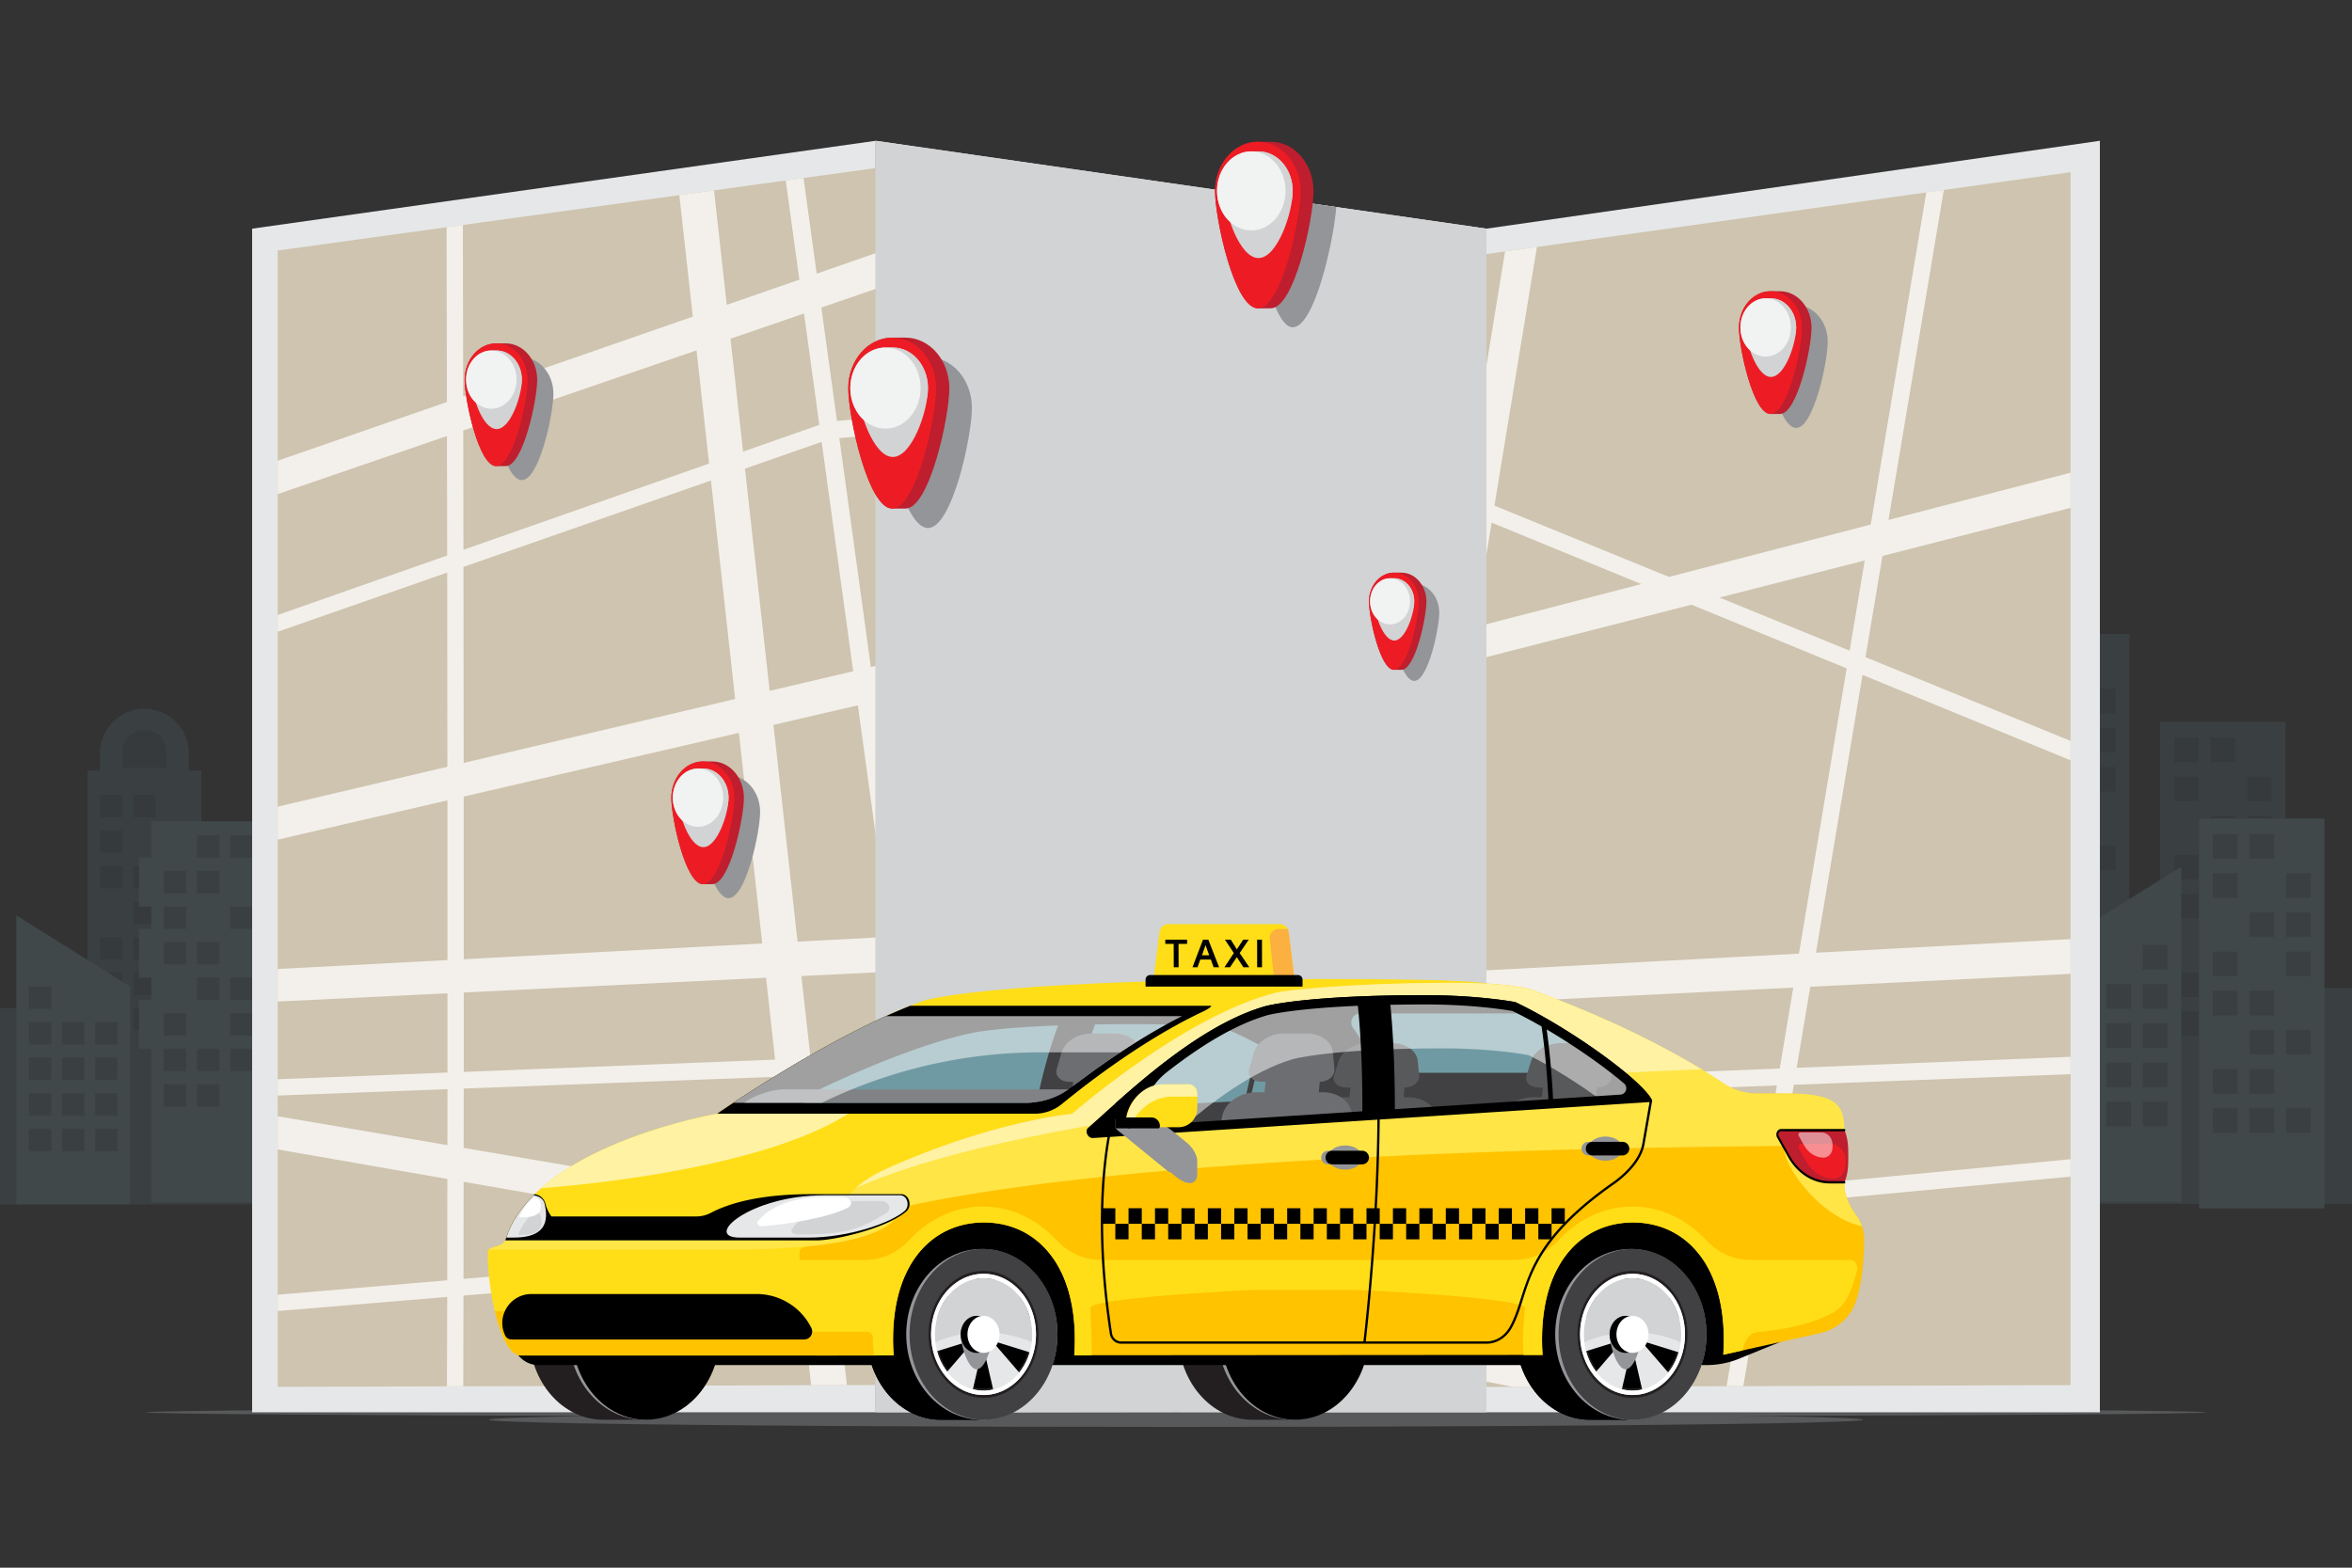 <?xml version="1.0" encoding="utf-8"?>
<svg xmlns="http://www.w3.org/2000/svg" viewBox="0 0 4500 3000">
  <rect x="0" y="0" width="4500" height="3000" fill="#333333" stroke="none"/>
  <defs>
    <style>.cls-1{isolation:isolate;}.cls-2,.cls-28{opacity:0.5;}.cls-3{opacity:0.4;}.cls-4{fill:#54737a;}.cls-5{fill:#3f565c;}.cls-6{fill:#709aa3;}.cls-29,.cls-7{fill:#58595b;}.cls-12,.cls-13,.cls-32,.cls-7{mix-blend-mode:multiply;}.cls-8{fill:#e6e7e8;}.cls-9{fill:#cec4af;}.cls-10{fill:#f3f0eb;}.cls-11{fill:#a9ddf3;}.cls-12,.cls-17{fill:#d1d3d4;}.cls-14,.cls-32{fill:#939598;}.cls-15{fill:#be1e2d;}.cls-16{fill:#ed1c24;}.cls-18{fill:#f1f2f2;}.cls-19{fill:#231f20;}.cls-20{clip-path:url(#clip-path);}.cls-21{fill:#414042;}.cls-22,.cls-28{fill:#fff;}.cls-23{clip-path:url(#clip-path-2);}.cls-24{fill:#ffde17;}.cls-25{fill:#ffc300;}.cls-26{fill:#ffe545;}.cls-27{fill:#fff2a2;}.cls-30{fill:#6d6e71;}.cls-31{fill:#808285;}.cls-33{fill:#fbb040;}</style>
    <clipPath id="clip-path">
      <path d="M1881.73,2716.89h-81.84c-78.16,0-141.49-73.16-141.49-163.42s63.33-163.37,141.49-163.37h81.84c-78.16,0-141.49,73.16-141.49,163.37S1803.57,2716.89,1881.73,2716.89Z"/>
    </clipPath>
    <clipPath id="clip-path-2">
      <path d="M3123.39,2716.89h-81.83c-78.17,0-141.49-73.16-141.49-163.42s63.32-163.37,141.49-163.37h81.83c-78.16,0-141.49,73.16-141.49,163.37S3045.23,2716.89,3123.39,2716.89Z"/>
    </clipPath>
  </defs>
  <g class="cls-1">
    <g id="taxi">
      <g class="cls-2">
        <g class="cls-3">
          <rect class="cls-4" height="413.42" transform="translate(6641.5 4194.51) rotate(180)" width="2358.5" x="2141.5" y="1890.55"/>
          <rect class="cls-4" height="713.68" transform="translate(8505.8 3476.43) rotate(180)" width="239.84" x="4132.98" y="1381.37"/>
          <rect class="cls-5" height="47.3" transform="translate(8505.8 2869.34) rotate(180)" width="47.3" x="4229.25" y="1411.02"/>
          <rect class="cls-5" height="47.3" transform="translate(8365.89 2869.34) rotate(180)" width="47.3" x="4159.29" y="1411.02"/>
          <rect class="cls-5" height="47.3" transform="translate(8645.71 3019.25) rotate(180)" width="47.3" x="4299.2" y="1485.97"/>
          <rect class="cls-5" height="47.3" transform="translate(8365.89 3019.25) rotate(180)" width="47.3" x="4159.29" y="1485.97"/>
          <rect class="cls-5" height="47.3" transform="translate(8645.71 3169.15) rotate(180)" width="47.3" x="4299.2" y="1560.92"/>
          <rect class="cls-5" height="47.3" transform="translate(8505.8 3169.15) rotate(180)" width="47.3" x="4229.25" y="1560.92"/>
          <rect class="cls-5" height="47.3" transform="translate(8645.71 3319.05) rotate(180)" width="47.3" x="4299.2" y="1635.87"/>
          <rect class="cls-5" height="47.3" transform="translate(8365.89 3319.05) rotate(180)" width="47.3" x="4159.29" y="1635.87"/>
          <rect class="cls-5" height="47.3" transform="translate(8505.8 3468.95) rotate(180)" width="47.3" x="4229.25" y="1710.83"/>
          <rect class="cls-5" height="47.3" transform="translate(8365.89 3468.95) rotate(180)" width="47.3" x="4159.29" y="1710.83"/>
          <rect class="cls-5" height="47.3" transform="translate(8645.71 3618.86) rotate(180)" width="47.3" x="4299.2" y="1785.78"/>
          <rect class="cls-5" height="47.3" transform="translate(8505.8 3618.86) rotate(180)" width="47.3" x="4229.25" y="1785.78"/>
          <rect class="cls-5" height="47.3" transform="translate(8505.8 3768.76) rotate(180)" width="47.3" x="4229.25" y="1860.73"/>
          <rect class="cls-5" height="47.3" transform="translate(8365.89 3768.76) rotate(180)" width="47.3" x="4159.29" y="1860.73"/>
          <rect class="cls-5" height="47.3" transform="translate(8645.71 3918.66) rotate(180)" width="47.3" x="4299.2" y="1935.68"/>
          <rect class="cls-5" height="47.3" transform="translate(8505.8 3918.66) rotate(180)" width="47.3" x="4229.25" y="1935.68"/>
          <rect class="cls-5" height="47.3" transform="translate(8365.89 3918.66) rotate(180)" width="47.3" x="4159.29" y="1935.68"/>
          <rect class="cls-4" height="713.68" transform="translate(7908.06 3140.07) rotate(180)" width="239.84" x="3834.11" y="1213.2"/>
          <rect class="cls-5" height="47.3" transform="translate(7908.06 2532.99) rotate(180)" width="47.3" x="3930.38" y="1242.84"/>
          <rect class="cls-5" height="47.3" transform="translate(7768.15 2532.99) rotate(180)" width="47.3" x="3860.43" y="1242.84"/>
          <rect class="cls-5" height="47.3" transform="translate(8047.97 2682.89) rotate(180)" width="47.3" x="4000.33" y="1317.8"/>
          <rect class="cls-5" height="47.3" transform="translate(7768.15 2682.89) rotate(180)" width="47.3" x="3860.43" y="1317.8"/>
          <rect class="cls-5" height="47.3" transform="translate(8047.97 2832.8) rotate(180)" width="47.3" x="4000.33" y="1392.75"/>
          <rect class="cls-5" height="47.3" transform="translate(7908.06 2832.8) rotate(180)" width="47.3" x="3930.38" y="1392.75"/>
          <rect class="cls-5" height="47.3" transform="translate(8047.97 2982.7) rotate(180)" width="47.3" x="4000.33" y="1467.7"/>
          <rect class="cls-5" height="47.3" transform="translate(7768.15 2982.7) rotate(180)" width="47.3" x="3860.43" y="1467.7"/>
          <rect class="cls-5" height="47.3" transform="translate(7908.06 3132.6) rotate(180)" width="47.3" x="3930.38" y="1542.65"/>
          <rect class="cls-5" height="47.3" transform="translate(7768.15 3132.6) rotate(180)" width="47.3" x="3860.43" y="1542.65"/>
          <rect class="cls-5" height="47.3" transform="translate(8047.97 3282.5) rotate(180)" width="47.3" x="4000.33" y="1617.6"/>
          <rect class="cls-5" height="47.3" transform="translate(7908.06 3282.5) rotate(180)" width="47.3" x="3930.38" y="1617.6"/>
          <rect class="cls-5" height="47.3" transform="translate(7908.06 3432.4) rotate(180)" width="47.3" x="3930.38" y="1692.55"/>
          <rect class="cls-5" height="47.3" transform="translate(7768.15 3432.4) rotate(180)" width="47.3" x="3860.43" y="1692.55"/>
          <rect class="cls-5" height="47.3" transform="translate(8047.97 3582.31) rotate(180)" width="47.3" x="4000.33" y="1767.5"/>
          <rect class="cls-5" height="47.3" transform="translate(7908.06 3582.31) rotate(180)" width="47.3" x="3930.38" y="1767.5"/>
          <rect class="cls-5" height="47.3" transform="translate(7768.15 3582.31) rotate(180)" width="47.3" x="3860.43" y="1767.5"/>
          <rect class="cls-4" height="713.68" transform="translate(5648.78 3309.71) rotate(180)" width="239.84" x="2704.47" y="1298.02"/>
          <rect class="cls-5" height="47.3" transform="translate(5648.78 2702.63) rotate(180)" width="47.3" x="2800.74" y="1327.66"/>
          <rect class="cls-5" height="47.3" transform="translate(5508.88 2702.63) rotate(180)" width="47.3" x="2730.79" y="1327.66"/>
          <rect class="cls-5" height="47.3" transform="translate(5788.69 2852.53) rotate(180)" width="47.3" x="2870.7" y="1402.61"/>
          <rect class="cls-5" height="47.3" transform="translate(5508.88 2852.53) rotate(180)" width="47.3" x="2730.79" y="1402.61"/>
          <rect class="cls-5" height="47.3" transform="translate(5788.69 3002.43) rotate(180)" width="47.3" x="2870.7" y="1477.57"/>
          <rect class="cls-5" height="47.3" transform="translate(5648.78 3002.43) rotate(180)" width="47.3" x="2800.74" y="1477.57"/>
          <rect class="cls-5" height="47.3" transform="translate(5788.69 3152.34) rotate(180)" width="47.3" x="2870.7" y="1552.52"/>
          <rect class="cls-5" height="47.3" transform="translate(5508.88 3152.34) rotate(180)" width="47.3" x="2730.79" y="1552.52"/>
          <rect class="cls-5" height="47.3" transform="translate(5648.78 3302.24) rotate(180)" width="47.3" x="2800.74" y="1627.47"/>
          <rect class="cls-5" height="47.3" transform="translate(5508.88 3302.24) rotate(180)" width="47.3" x="2730.79" y="1627.47"/>
          <rect class="cls-5" height="47.3" transform="translate(5788.69 3452.14) rotate(180)" width="47.3" x="2870.7" y="1702.42"/>
          <rect class="cls-5" height="47.3" transform="translate(5648.78 3452.14) rotate(180)" width="47.3" x="2800.74" y="1702.42"/>
          <rect class="cls-5" height="47.3" transform="translate(5648.78 3602.04) rotate(180)" width="47.3" x="2800.74" y="1777.37"/>
          <rect class="cls-5" height="47.3" transform="translate(5508.88 3602.04) rotate(180)" width="47.3" x="2730.79" y="1777.37"/>
          <rect class="cls-5" height="47.3" transform="translate(5788.69 3751.94) rotate(180)" width="47.3" x="2870.7" y="1852.32"/>
          <rect class="cls-5" height="47.3" transform="translate(5648.78 3751.94) rotate(180)" width="47.3" x="2800.74" y="1852.32"/>
          <rect class="cls-5" height="47.3" transform="translate(5508.88 3751.94) rotate(180)" width="47.3" x="2730.79" y="1852.32"/>
          <path class="cls-4" d="M2352.19,1389.67v-36.4a93.61,93.61,0,0,1,93.61-93.61h0a93.61,93.61,0,0,1,93.61,93.61v36.4h26.31v660.38H2325.88V1389.67Z"/>
          <rect class="cls-5" height="47.3" transform="translate(4891.6 2929.24) rotate(180)" width="47.3" x="2422.15" y="1440.97"/>
          <path class="cls-5" d="M2399.5,1303.29h92.61a0,0,0,0,1,0,0v34.08a46.3,46.3,0,0,1-46.3,46.3h0a46.3,46.3,0,0,1-46.3-46.3v-34.08A0,0,0,0,1,2399.5,1303.29Z" transform="translate(4891.6 2686.96) rotate(180)"/>
          <rect class="cls-5" height="47.3" transform="translate(4751.69 2929.24) rotate(180)" width="47.3" x="2352.19" y="1440.97"/>
          <rect class="cls-5" height="47.3" transform="translate(5031.51 3079.14) rotate(180)" width="47.3" x="2492.1" y="1515.92"/>
          <rect class="cls-5" height="47.3" transform="translate(4751.69 3079.14) rotate(180)" width="47.3" x="2352.19" y="1515.92"/>
          <rect class="cls-5" height="47.3" transform="translate(4891.6 3229.04) rotate(180)" width="47.3" x="2422.15" y="1590.87"/>
          <rect class="cls-5" height="47.3" transform="translate(4751.69 3229.04) rotate(180)" width="47.3" x="2352.19" y="1590.87"/>
          <rect class="cls-5" height="47.3" transform="translate(5031.51 3378.94) rotate(180)" width="47.3" x="2492.1" y="1665.82"/>
          <rect class="cls-5" height="47.3" transform="translate(4891.6 3378.94) rotate(180)" width="47.3" x="2422.15" y="1665.82"/>
          <rect class="cls-5" height="47.3" transform="translate(4891.6 3528.84) rotate(180)" width="47.3" x="2422.15" y="1740.77"/>
          <rect class="cls-5" height="47.3" transform="translate(4751.69 3528.84) rotate(180)" width="47.3" x="2352.19" y="1740.77"/>
          <rect class="cls-5" height="47.3" transform="translate(4891.6 3678.75) rotate(180)" width="47.3" x="2422.15" y="1815.72"/>
          <rect class="cls-5" height="47.3" transform="translate(4751.69 3678.75) rotate(180)" width="47.3" x="2352.19" y="1815.72"/>
          <rect class="cls-5" height="47.3" transform="translate(5031.51 3828.65) rotate(180)" width="47.3" x="2492.1" y="1890.67"/>
          <rect class="cls-5" height="47.3" transform="translate(4891.6 3828.65) rotate(180)" width="47.3" x="2422.15" y="1890.67"/>
          <rect class="cls-5" height="47.3" transform="translate(4751.69 3828.65) rotate(180)" width="47.3" x="2352.19" y="1890.67"/>
          <rect class="cls-4" height="459.18" transform="translate(6397.83 3399.33) rotate(180)" width="239.84" x="3078.99" y="1470.08"/>
          <rect class="cls-5" height="47.3" transform="translate(6537.74 3137.36) rotate(180)" width="47.3" x="3245.22" y="1545.03"/>
          <rect class="cls-5" height="47.3" transform="translate(6257.92 3137.36) rotate(180)" width="47.3" x="3105.31" y="1545.03"/>
          <rect class="cls-5" height="47.3" transform="translate(6397.83 3287.26) rotate(180)" width="47.3" x="3175.26" y="1619.98"/>
          <rect class="cls-5" height="47.3" transform="translate(6257.92 3287.26) rotate(180)" width="47.3" x="3105.31" y="1619.98"/>
          <rect class="cls-5" height="47.3" transform="translate(6537.74 3437.16) rotate(180)" width="47.3" x="3245.22" y="1694.93"/>
          <rect class="cls-5" height="47.3" transform="translate(6397.83 3437.16) rotate(180)" width="47.3" x="3175.26" y="1694.93"/>
          <rect class="cls-5" height="47.3" transform="translate(6537.74 3587.06) rotate(180)" width="47.3" x="3245.22" y="1769.88"/>
          <rect class="cls-5" height="47.3" transform="translate(6397.83 3587.06) rotate(180)" width="47.3" x="3175.26" y="1769.88"/>
          <rect class="cls-5" height="47.3" transform="translate(6257.92 3587.06) rotate(180)" width="47.3" x="3105.31" y="1769.88"/>
          <rect class="cls-4" height="459.18" transform="translate(7611.66 3770.61) rotate(180)" width="239.84" x="3685.91" y="1655.72"/>
          <rect class="cls-5" height="47.3" transform="translate(7751.56 3508.64) rotate(180)" width="47.3" x="3852.13" y="1730.67"/>
          <rect class="cls-5" height="47.3" transform="translate(7471.75 3508.64) rotate(180)" width="47.3" x="3712.22" y="1730.67"/>
          <rect class="cls-5" height="47.3" transform="translate(7611.66 3658.54) rotate(180)" width="47.3" x="3782.18" y="1805.62"/>
          <rect class="cls-5" height="47.3" transform="translate(7471.75 3658.54) rotate(180)" width="47.3" x="3712.22" y="1805.62"/>
          <rect class="cls-5" height="47.3" transform="translate(7751.56 3808.44) rotate(180)" width="47.3" x="3852.13" y="1880.57"/>
          <rect class="cls-5" height="47.3" transform="translate(7611.66 3808.44) rotate(180)" width="47.3" x="3782.18" y="1880.57"/>
          <rect class="cls-5" height="47.3" transform="translate(7751.56 3958.34) rotate(180)" width="47.3" x="3852.13" y="1955.52"/>
          <rect class="cls-5" height="47.3" transform="translate(7611.66 3958.34) rotate(180)" width="47.3" x="3782.18" y="1955.52"/>
          <rect class="cls-5" height="47.3" transform="translate(7471.75 3958.34) rotate(180)" width="47.3" x="3712.22" y="1955.52"/>
          <rect class="cls-4" height="459.18" transform="translate(6189.42 4002.72) rotate(180)" width="239.84" x="2974.79" y="1771.77"/>
          <rect class="cls-5" height="47.3" transform="translate(6329.33 3740.75) rotate(180)" width="47.3" x="3141.01" y="1846.72"/>
          <rect class="cls-5" height="47.3" transform="translate(6049.51 3740.75) rotate(180)" width="47.3" x="3001.1" y="1846.72"/>
          <rect class="cls-5" height="47.3" transform="translate(6189.42 3890.65) rotate(180)" width="47.3" x="3071.06" y="1921.67"/>
          <rect class="cls-5" height="47.3" transform="translate(6049.51 3890.65) rotate(180)" width="47.3" x="3001.1" y="1921.67"/>
          <rect class="cls-5" height="47.3" transform="translate(6329.33 4040.55) rotate(180)" width="47.3" x="3141.01" y="1996.62"/>
          <rect class="cls-5" height="47.3" transform="translate(6189.42 4040.55) rotate(180)" width="47.3" x="3071.06" y="1996.62"/>
          <rect class="cls-5" height="47.3" transform="translate(6329.33 4190.45) rotate(180)" width="47.3" x="3141.01" y="2071.57"/>
          <rect class="cls-5" height="47.3" transform="translate(6189.42 4190.45) rotate(180)" width="47.3" x="3071.06" y="2071.57"/>
          <rect class="cls-5" height="47.3" transform="translate(6049.51 4190.45) rotate(180)" width="47.3" x="3001.1" y="2071.57"/>
          <polygon class="cls-4" points="3747.86 1955.52 3987.7 1955.52 3987.7 1346.44 3747.86 1496.34 3747.86 1955.52"/>
          <rect class="cls-5" height="47.3" transform="translate(7875.47 3189.89) rotate(180)" width="47.3" x="3914.08" y="1571.29"/>
          <rect class="cls-5" height="47.3" transform="translate(7875.47 3039.99) rotate(180)" width="47.3" x="3914.08" y="1496.34"/>
          <rect class="cls-5" height="47.3" transform="translate(7735.56 3189.89) rotate(180)" width="47.3" x="3844.13" y="1571.29"/>
          <rect class="cls-5" height="47.3" transform="translate(7595.65 3189.89) rotate(180)" width="47.3" x="3774.18" y="1571.29"/>
          <rect class="cls-5" height="47.3" transform="translate(7875.47 3339.79) rotate(180)" width="47.3" x="3914.08" y="1646.24"/>
          <rect class="cls-5" height="47.3" transform="translate(7735.56 3339.79) rotate(180)" width="47.3" x="3844.13" y="1646.24"/>
          <rect class="cls-5" height="47.3" transform="translate(7595.65 3339.79) rotate(180)" width="47.3" x="3774.18" y="1646.24"/>
          <rect class="cls-5" height="47.3" transform="translate(7875.47 3489.69) rotate(180)" width="47.3" x="3914.08" y="1721.2"/>
          <rect class="cls-5" height="47.3" transform="translate(7735.56 3489.69) rotate(180)" width="47.3" x="3844.13" y="1721.2"/>
          <rect class="cls-5" height="47.3" transform="translate(7595.65 3489.69) rotate(180)" width="47.3" x="3774.18" y="1721.2"/>
          <rect class="cls-5" height="47.3" transform="translate(7875.47 3639.6) rotate(180)" width="47.3" x="3914.08" y="1796.15"/>
          <rect class="cls-5" height="47.3" transform="translate(7735.56 3639.6) rotate(180)" width="47.3" x="3844.13" y="1796.15"/>
          <rect class="cls-5" height="47.3" transform="translate(7595.65 3639.6) rotate(180)" width="47.3" x="3774.18" y="1796.15"/>
          <rect class="cls-6" height="746.11" transform="translate(8654.83 3878.91) rotate(180)" width="239.84" x="4207.5" y="1566.4"/>
          <rect class="cls-4" height="47.3" transform="translate(8654.83 3239.39) rotate(180)" width="47.3" x="4303.77" y="1596.05"/>
          <rect class="cls-4" height="47.3" transform="translate(8514.93 3239.39) rotate(180)" width="47.3" x="4233.81" y="1596.05"/>
          <rect class="cls-4" height="47.3" transform="translate(8794.74 3389.3) rotate(180)" width="47.3" x="4373.72" y="1671"/>
          <rect class="cls-4" height="47.3" transform="translate(8514.93 3389.3) rotate(180)" width="47.3" x="4233.81" y="1671"/>
          <rect class="cls-4" height="47.3" transform="translate(8794.74 3539.2) rotate(180)" width="47.3" x="4373.72" y="1745.95"/>
          <rect class="cls-4" height="47.3" transform="translate(8654.83 3539.2) rotate(180)" width="47.3" x="4303.77" y="1745.95"/>
          <rect class="cls-4" height="47.3" transform="translate(8794.74 3689.1) rotate(180)" width="47.3" x="4373.72" y="1820.9"/>
          <rect class="cls-4" height="47.3" transform="translate(8514.93 3689.1) rotate(180)" width="47.3" x="4233.81" y="1820.9"/>
          <rect class="cls-4" height="47.3" transform="translate(8654.83 3839) rotate(180)" width="47.3" x="4303.77" y="1895.85"/>
          <rect class="cls-4" height="47.3" transform="translate(8514.93 3839) rotate(180)" width="47.3" x="4233.81" y="1895.85"/>
          <rect class="cls-4" height="47.3" transform="translate(8794.74 3988.91) rotate(180)" width="47.3" x="4373.72" y="1970.8"/>
          <rect class="cls-4" height="47.3" transform="translate(8654.83 3988.91) rotate(180)" width="47.3" x="4303.77" y="1970.8"/>
          <rect class="cls-4" height="47.3" transform="translate(8654.83 4138.81) rotate(180)" width="47.3" x="4303.77" y="2045.75"/>
          <rect class="cls-4" height="47.3" transform="translate(8514.93 4138.81) rotate(180)" width="47.3" x="4233.81" y="2045.75"/>
          <rect class="cls-4" height="47.3" transform="translate(8794.74 4288.71) rotate(180)" width="47.3" x="4373.72" y="2120.7"/>
          <rect class="cls-4" height="47.3" transform="translate(8654.83 4288.71) rotate(180)" width="47.3" x="4303.77" y="2120.7"/>
          <rect class="cls-4" height="47.3" transform="translate(8514.93 4288.71) rotate(180)" width="47.3" x="4233.81" y="2120.7"/>
          <path class="cls-6" d="M3419.43,1554.14v-36.39a93.61,93.61,0,0,1,93.61-93.61h0a93.61,93.61,0,0,1,93.61,93.61v36.39H3633V2300H3393.12V1554.14Z"/>
          <rect class="cls-4" height="47.3" transform="translate(7026.08 3258.19) rotate(180)" width="47.3" x="3489.39" y="1605.44"/>
          <path class="cls-4" d="M3466.74,1467.76h92.61a0,0,0,0,1,0,0v34.08a46.3,46.3,0,0,1-46.3,46.3h0a46.3,46.3,0,0,1-46.3-46.3v-34.08A0,0,0,0,1,3466.74,1467.76Z" transform="translate(7026.08 3015.91) rotate(180)"/>
          <rect class="cls-4" height="47.3" transform="translate(6886.17 3258.19) rotate(180)" width="47.3" x="3419.43" y="1605.44"/>
          <rect class="cls-4" height="47.3" transform="translate(7165.99 3408.09) rotate(180)" width="47.3" x="3559.34" y="1680.39"/>
          <rect class="cls-4" height="47.3" transform="translate(6886.17 3408.09) rotate(180)" width="47.3" x="3419.43" y="1680.39"/>
          <rect class="cls-4" height="47.3" transform="translate(7026.08 3557.99) rotate(180)" width="47.3" x="3489.39" y="1755.34"/>
          <rect class="cls-4" height="47.3" transform="translate(6886.17 3557.99) rotate(180)" width="47.3" x="3419.43" y="1755.34"/>
          <rect class="cls-4" height="47.3" transform="translate(7165.99 3707.89) rotate(180)" width="47.3" x="3559.34" y="1830.3"/>
          <rect class="cls-4" height="47.3" transform="translate(7026.08 3707.89) rotate(180)" width="47.3" x="3489.39" y="1830.3"/>
          <rect class="cls-4" height="47.3" transform="translate(7026.08 3857.8) rotate(180)" width="47.3" x="3489.39" y="1905.25"/>
          <rect class="cls-4" height="47.3" transform="translate(6886.17 3857.8) rotate(180)" width="47.3" x="3419.43" y="1905.25"/>
          <rect class="cls-4" height="47.3" transform="translate(7026.08 4007.7) rotate(180)" width="47.3" x="3489.39" y="1980.2"/>
          <rect class="cls-4" height="47.3" transform="translate(6886.17 4007.7) rotate(180)" width="47.3" x="3419.43" y="1980.2"/>
          <rect class="cls-4" height="47.3" transform="translate(7165.99 4157.6) rotate(180)" width="47.3" x="3559.34" y="2055.15"/>
          <rect class="cls-4" height="47.3" transform="translate(7026.08 4157.6) rotate(180)" width="47.3" x="3489.39" y="2055.15"/>
          <rect class="cls-4" height="47.3" transform="translate(6886.17 4157.6) rotate(180)" width="47.3" x="3419.43" y="2055.15"/>
          <rect class="cls-6" height="544.65" transform="translate(7529 4037.3) rotate(180)" width="239.84" x="3644.58" y="1746.33"/>
          <rect class="cls-4" height="47.3" transform="translate(7668.91 3689.86) rotate(180)" width="47.3" x="3810.8" y="1821.28"/>
          <rect class="cls-4" height="47.3" transform="translate(7389.09 3689.86) rotate(180)" width="47.3" x="3670.9" y="1821.28"/>
          <rect class="cls-4" height="47.3" transform="translate(7529 3839.76) rotate(180)" width="47.3" x="3740.85" y="1896.23"/>
          <rect class="cls-4" height="47.3" transform="translate(7389.09 3839.76) rotate(180)" width="47.3" x="3670.9" y="1896.23"/>
          <rect class="cls-4" height="47.3" transform="translate(7668.91 3989.66) rotate(180)" width="47.3" x="3810.8" y="1971.18"/>
          <rect class="cls-4" height="47.3" transform="translate(7529 3989.66) rotate(180)" width="47.3" x="3740.85" y="1971.18"/>
          <rect class="cls-4" height="47.3" transform="translate(7668.91 4139.57) rotate(180)" width="47.3" x="3810.8" y="2046.13"/>
          <rect class="cls-4" height="47.3" transform="translate(7529 4139.57) rotate(180)" width="47.3" x="3740.85" y="2046.13"/>
          <rect class="cls-4" height="47.3" transform="translate(7389.09 4139.57) rotate(180)" width="47.3" x="3670.9" y="2046.13"/>
          <rect class="cls-6" height="617.44" transform="translate(6484.21 3982.55) rotate(180)" width="239.84" x="3122.18" y="1682.56"/>
          <rect class="cls-4" height="47.3" transform="translate(6624.12 3562.32) rotate(180)" width="47.3" x="3288.41" y="1757.51"/>
          <rect class="cls-4" height="47.3" transform="translate(6344.3 3562.32) rotate(180)" width="47.3" x="3148.5" y="1757.51"/>
          <rect class="cls-4" height="47.3" transform="translate(6484.21 3712.22) rotate(180)" width="47.3" x="3218.45" y="1832.46"/>
          <rect class="cls-4" height="47.3" transform="translate(6344.3 3712.22) rotate(180)" width="47.3" x="3148.5" y="1832.46"/>
          <rect class="cls-4" height="47.3" transform="translate(6624.12 3862.12) rotate(180)" width="47.3" x="3288.41" y="1907.41"/>
          <rect class="cls-4" height="47.3" transform="translate(6484.21 3862.12) rotate(180)" width="47.3" x="3218.45" y="1907.41"/>
          <rect class="cls-4" height="47.3" transform="translate(6624.12 4012.02) rotate(180)" width="47.3" x="3288.41" y="1982.36"/>
          <rect class="cls-4" height="47.3" transform="translate(6484.21 4012.02) rotate(180)" width="47.3" x="3218.45" y="1982.36"/>
          <rect class="cls-4" height="47.3" transform="translate(6344.3 4012.02) rotate(180)" width="47.3" x="3148.5" y="1982.36"/>
          <polygon class="cls-6" points="3933.52 2299.99 4173.37 2299.99 4173.37 1658.48 3933.52 1808.38 3933.52 2299.99"/>
          <rect class="cls-4" height="47.3" transform="translate(8246.8 3813.97) rotate(180)" width="47.3" x="4099.75" y="1883.33"/>
          <rect class="cls-4" height="47.3" transform="translate(8246.8 3664.07) rotate(180)" width="47.3" x="4099.75" y="1808.38"/>
          <rect class="cls-4" height="47.3" transform="translate(8106.89 3813.97) rotate(180)" width="47.3" x="4029.79" y="1883.33"/>
          <rect class="cls-4" height="47.3" transform="translate(7966.98 3813.97) rotate(180)" width="47.3" x="3959.84" y="1883.33"/>
          <rect class="cls-4" height="47.3" transform="translate(8246.8 3963.87) rotate(180)" width="47.3" x="4099.75" y="1958.28"/>
          <rect class="cls-4" height="47.3" transform="translate(8106.89 3963.87) rotate(180)" width="47.3" x="4029.79" y="1958.28"/>
          <rect class="cls-4" height="47.3" transform="translate(7966.98 3963.87) rotate(180)" width="47.3" x="3959.84" y="1958.28"/>
          <rect class="cls-4" height="47.3" transform="translate(8246.8 4113.77) rotate(180)" width="47.3" x="4099.75" y="2033.24"/>
          <rect class="cls-4" height="47.3" transform="translate(8106.89 4113.77) rotate(180)" width="47.3" x="4029.79" y="2033.24"/>
          <rect class="cls-4" height="47.3" transform="translate(7966.98 4113.77) rotate(180)" width="47.3" x="3959.84" y="2033.24"/>
          <rect class="cls-4" height="47.3" transform="translate(8246.8 4263.68) rotate(180)" width="47.3" x="4099.75" y="2108.19"/>
          <rect class="cls-4" height="47.3" transform="translate(8106.89 4263.68) rotate(180)" width="47.3" x="4029.79" y="2108.19"/>
          <rect class="cls-4" height="47.3" transform="translate(7966.98 4263.68) rotate(180)" width="47.3" x="3959.84" y="2108.19"/>
          <rect class="cls-6" height="713.68" transform="translate(5741.39 3886.31) rotate(180)" width="239.84" x="2750.77" y="1586.31"/>
          <rect class="cls-4" height="47.3" transform="translate(5741.39 3279.22) rotate(180)" width="47.3" x="2847.04" y="1615.96"/>
          <rect class="cls-4" height="47.3" transform="translate(5601.48 3279.22) rotate(180)" width="47.3" x="2777.09" y="1615.96"/>
          <rect class="cls-4" height="47.3" transform="translate(5881.3 3429.13) rotate(180)" width="47.3" x="2917" y="1690.91"/>
          <rect class="cls-4" height="47.3" transform="translate(5601.48 3429.13) rotate(180)" width="47.3" x="2777.09" y="1690.91"/>
          <rect class="cls-4" height="47.3" transform="translate(5881.3 3579.03) rotate(180)" width="47.3" x="2917" y="1765.86"/>
          <rect class="cls-4" height="47.3" transform="translate(5741.39 3579.03) rotate(180)" width="47.3" x="2847.04" y="1765.86"/>
          <rect class="cls-4" height="47.3" transform="translate(5881.3 3728.93) rotate(180)" width="47.3" x="2917" y="1840.81"/>
          <rect class="cls-4" height="47.3" transform="translate(5601.48 3728.93) rotate(180)" width="47.3" x="2777.09" y="1840.81"/>
          <rect class="cls-4" height="47.3" transform="translate(5741.39 3878.83) rotate(180)" width="47.3" x="2847.04" y="1915.76"/>
          <rect class="cls-4" height="47.3" transform="translate(5601.48 3878.83) rotate(180)" width="47.3" x="2777.09" y="1915.76"/>
          <rect class="cls-4" height="47.3" transform="translate(5881.3 4028.73) rotate(180)" width="47.3" x="2917" y="1990.72"/>
          <rect class="cls-4" height="47.3" transform="translate(5741.39 4028.73) rotate(180)" width="47.3" x="2847.04" y="1990.72"/>
          <rect class="cls-4" height="47.3" transform="translate(5741.39 4178.64) rotate(180)" width="47.3" x="2847.04" y="2065.67"/>
          <rect class="cls-4" height="47.3" transform="translate(5601.48 4178.64) rotate(180)" width="47.3" x="2777.09" y="2065.67"/>
          <rect class="cls-4" height="47.3" transform="translate(5881.3 4328.54) rotate(180)" width="47.3" x="2917" y="2140.62"/>
          <rect class="cls-4" height="47.3" transform="translate(5741.39 4328.54) rotate(180)" width="47.3" x="2847.04" y="2140.62"/>
          <rect class="cls-4" height="47.3" transform="translate(5601.48 4328.54) rotate(180)" width="47.3" x="2777.09" y="2140.62"/>
          <polygon class="cls-6" points="2434.33 1676.11 2434.33 1573.51 2460.28 1573.51 2460.28 1496.56 2700.12 1496.56 2700.12 1573.51 2726.07 1573.51 2726.07 1676.11 2700.12 1676.11 2700.12 1723.41 2726.07 1723.41 2726.07 1826.01 2700.12 1826.01 2700.12 1873.32 2726.07 1873.32 2726.07 1975.92 2700.12 1975.92 2700.12 2299.99 2460.28 2299.99 2460.28 1975.92 2434.33 1975.92 2434.33 1873.32 2460.28 1873.32 2460.28 1826.01 2434.33 1826.01 2434.33 1723.41 2460.28 1723.41 2460.28 1676.11 2434.33 1676.11"/>
          <rect class="cls-4" height="47.3" transform="translate(5300.31 3099.72) rotate(180)" width="47.3" x="2626.5" y="1526.21"/>
          <rect class="cls-4" height="47.3" transform="translate(5160.4 3099.72) rotate(180)" width="47.3" x="2556.55" y="1526.21"/>
          <rect class="cls-4" height="47.3" transform="translate(5160.4 3249.62) rotate(180)" width="47.3" x="2556.55" y="1601.16"/>
          <rect class="cls-4" height="47.3" transform="translate(5020.49 3249.62) rotate(180)" width="47.3" x="2486.59" y="1601.16"/>
          <rect class="cls-4" height="47.3" transform="translate(5300.31 3399.53) rotate(180)" width="47.3" x="2626.5" y="1676.11"/>
          <rect class="cls-4" height="47.3" transform="translate(5020.49 3399.53) rotate(180)" width="47.3" x="2486.59" y="1676.11"/>
          <rect class="cls-4" height="47.3" transform="translate(5160.4 3549.43) rotate(180)" width="47.3" x="2556.55" y="1751.06"/>
          <rect class="cls-4" height="47.3" transform="translate(5020.49 3549.43) rotate(180)" width="47.3" x="2486.59" y="1751.06"/>
          <rect class="cls-4" height="47.3" transform="translate(5300.31 3699.33) rotate(180)" width="47.3" x="2626.5" y="1826.01"/>
          <rect class="cls-4" height="47.3" transform="translate(5160.4 3699.33) rotate(180)" width="47.3" x="2556.55" y="1826.01"/>
          <rect class="cls-4" height="47.3" transform="translate(5300.31 3849.23) rotate(180)" width="47.3" x="2626.5" y="1900.97"/>
          <rect class="cls-4" height="47.3" transform="translate(5020.49 3849.23) rotate(180)" width="47.3" x="2486.59" y="1900.97"/>
          <rect class="cls-4" height="47.3" transform="translate(5300.31 3999.14) rotate(180)" width="47.3" x="2626.5" y="1975.92"/>
          <rect class="cls-4" height="47.3" transform="translate(5160.4 3999.14) rotate(180)" width="47.3" x="2556.55" y="1975.92"/>
          <rect class="cls-4" height="47.3" transform="translate(5020.49 3999.14) rotate(180)" width="47.3" x="2486.59" y="1975.92"/>
          <rect class="cls-4" height="47.3" transform="translate(5160.4 4149.04) rotate(180)" width="47.3" x="2556.55" y="2050.87"/>
          <rect class="cls-4" height="47.3" transform="translate(5020.49 4149.04) rotate(180)" width="47.3" x="2486.59" y="2050.87"/>
          <polygon class="cls-6" points="2415.68 2303.97 2175.84 2303.97 2175.84 1694.88 2415.68 1844.79 2415.68 2303.97"/>
          <rect class="cls-4" height="47.3" width="47.3" x="2202.16" y="1919.74"/>
          <rect class="cls-4" height="47.3" width="47.3" x="2202.16" y="1844.79"/>
          <rect class="cls-4" height="47.3" width="47.3" x="2272.11" y="1919.74"/>
          <rect class="cls-4" height="47.3" width="47.3" x="2342.06" y="1919.74"/>
          <rect class="cls-4" height="47.3" width="47.3" x="2202.16" y="1994.69"/>
          <rect class="cls-4" height="47.3" width="47.3" x="2272.11" y="1994.69"/>
          <rect class="cls-4" height="47.3" width="47.3" x="2342.06" y="1994.69"/>
          <rect class="cls-4" height="47.3" width="47.3" x="2202.16" y="2069.64"/>
          <rect class="cls-4" height="47.3" width="47.3" x="2272.11" y="2069.64"/>
          <rect class="cls-4" height="47.3" width="47.3" x="2342.06" y="2069.64"/>
          <rect class="cls-4" height="47.3" width="47.3" x="2202.16" y="2144.59"/>
          <rect class="cls-4" height="47.3" width="47.3" x="2272.11" y="2144.59"/>
          <rect class="cls-4" height="47.3" width="47.3" x="2342.06" y="2144.59"/>
        </g>
        <g class="cls-3">
          <rect class="cls-4" height="375.38" transform="translate(2141.5 4234.12) rotate(180)" width="2141.5" y="1929.37"/>
          <rect class="cls-4" height="648.02" transform="translate(3834.27 3582.1) rotate(180)" width="217.78" x="1808.25" y="1467.04"/>
          <rect class="cls-5" height="42.95" transform="translate(3834.27 3030.88) rotate(180)" width="42.95" x="1895.66" y="1493.96"/>
          <rect class="cls-5" height="42.95" transform="translate(3707.24 3030.88) rotate(180)" width="42.95" x="1832.14" y="1493.96"/>
          <rect class="cls-5" height="42.95" transform="translate(3961.31 3166.99) rotate(180)" width="42.95" x="1959.18" y="1562.02"/>
          <rect class="cls-5" height="42.95" transform="translate(3707.24 3166.99) rotate(180)" width="42.95" x="1832.14" y="1562.02"/>
          <rect class="cls-5" height="42.95" transform="translate(3961.31 3303.1) rotate(180)" width="42.95" x="1959.18" y="1630.07"/>
          <rect class="cls-5" height="42.95" transform="translate(3834.27 3303.1) rotate(180)" width="42.95" x="1895.66" y="1630.07"/>
          <rect class="cls-5" height="42.95" transform="translate(3961.31 3439.21) rotate(180)" width="42.95" x="1959.18" y="1698.13"/>
          <rect class="cls-5" height="42.95" transform="translate(3707.24 3439.21) rotate(180)" width="42.95" x="1832.14" y="1698.13"/>
          <rect class="cls-5" height="42.95" transform="translate(3834.27 3575.32) rotate(180)" width="42.95" x="1895.66" y="1766.18"/>
          <rect class="cls-5" height="42.95" transform="translate(3707.24 3575.32) rotate(180)" width="42.95" x="1832.14" y="1766.18"/>
          <rect class="cls-5" height="42.95" transform="translate(3961.31 3711.43) rotate(180)" width="42.95" x="1959.18" y="1834.24"/>
          <rect class="cls-5" height="42.95" transform="translate(3834.27 3711.43) rotate(180)" width="42.95" x="1895.66" y="1834.24"/>
          <rect class="cls-5" height="42.95" transform="translate(3834.27 3847.54) rotate(180)" width="42.95" x="1895.66" y="1902.29"/>
          <rect class="cls-5" height="42.95" transform="translate(3707.24 3847.54) rotate(180)" width="42.95" x="1832.14" y="1902.29"/>
          <rect class="cls-5" height="42.95" transform="translate(3961.31 3983.65) rotate(180)" width="42.95" x="1959.18" y="1970.35"/>
          <rect class="cls-5" height="42.95" transform="translate(3834.27 3983.65) rotate(180)" width="42.95" x="1895.66" y="1970.35"/>
          <rect class="cls-5" height="42.95" transform="translate(3707.24 3983.65) rotate(180)" width="42.95" x="1832.14" y="1970.35"/>
          <rect class="cls-4" height="648.02" transform="translate(3291.53 3276.7) rotate(180)" width="217.78" x="1536.88" y="1314.34"/>
          <rect class="cls-5" height="42.95" transform="translate(3291.53 2725.47) rotate(180)" width="42.95" x="1624.29" y="1341.26"/>
          <rect class="cls-5" height="42.95" transform="translate(3164.5 2725.47) rotate(180)" width="42.95" x="1560.77" y="1341.26"/>
          <rect class="cls-5" height="42.95" transform="translate(3418.57 2861.58) rotate(180)" width="42.95" x="1687.81" y="1409.31"/>
          <rect class="cls-5" height="42.95" transform="translate(3164.5 2861.58) rotate(180)" width="42.95" x="1560.77" y="1409.31"/>
          <rect class="cls-5" height="42.95" transform="translate(3418.57 2997.69) rotate(180)" width="42.95" x="1687.81" y="1477.37"/>
          <rect class="cls-5" height="42.95" transform="translate(3291.53 2997.69) rotate(180)" width="42.95" x="1624.29" y="1477.37"/>
          <rect class="cls-5" height="42.95" transform="translate(3418.57 3133.8) rotate(180)" width="42.95" x="1687.81" y="1545.43"/>
          <rect class="cls-5" height="42.95" transform="translate(3164.5 3133.8) rotate(180)" width="42.95" x="1560.77" y="1545.43"/>
          <rect class="cls-5" height="42.95" transform="translate(3291.53 3269.91) rotate(180)" width="42.95" x="1624.29" y="1613.48"/>
          <rect class="cls-5" height="42.95" transform="translate(3164.5 3269.91) rotate(180)" width="42.95" x="1560.77" y="1613.48"/>
          <rect class="cls-5" height="42.95" transform="translate(3418.57 3406.02) rotate(180)" width="42.95" x="1687.81" y="1681.54"/>
          <rect class="cls-5" height="42.95" transform="translate(3291.53 3406.02) rotate(180)" width="42.95" x="1624.29" y="1681.54"/>
          <rect class="cls-5" height="42.95" transform="translate(3291.53 3542.13) rotate(180)" width="42.95" x="1624.29" y="1749.59"/>
          <rect class="cls-5" height="42.95" transform="translate(3164.5 3542.13) rotate(180)" width="42.95" x="1560.77" y="1749.59"/>
          <rect class="cls-5" height="42.95" transform="translate(3418.57 3678.24) rotate(180)" width="42.95" x="1687.81" y="1817.65"/>
          <rect class="cls-5" height="42.95" transform="translate(3291.53 3678.24) rotate(180)" width="42.95" x="1624.29" y="1817.65"/>
          <rect class="cls-5" height="42.95" transform="translate(3164.5 3678.24) rotate(180)" width="42.95" x="1560.77" y="1817.65"/>
          <rect class="cls-4" height="648.02" transform="translate(1240.12 3430.73) rotate(180)" width="217.78" x="511.17" y="1391.35"/>
          <rect class="cls-5" height="42.95" transform="translate(1240.12 2879.5) rotate(180)" width="42.95" x="598.58" y="1418.27"/>
          <rect class="cls-5" height="42.95" transform="translate(1113.08 2879.5) rotate(180)" width="42.95" x="535.07" y="1418.27"/>
          <rect class="cls-5" height="42.95" transform="translate(1367.16 3015.61) rotate(180)" width="42.95" x="662.1" y="1486.33"/>
          <rect class="cls-5" height="42.95" transform="translate(1113.08 3015.61) rotate(180)" width="42.95" x="535.07" y="1486.33"/>
          <rect class="cls-5" height="42.95" transform="translate(1367.16 3151.72) rotate(180)" width="42.95" x="662.1" y="1554.38"/>
          <rect class="cls-5" height="42.95" transform="translate(1240.12 3151.72) rotate(180)" width="42.95" x="598.58" y="1554.38"/>
          <rect class="cls-5" height="42.95" transform="translate(1367.16 3287.83) rotate(180)" width="42.95" x="662.1" y="1622.44"/>
          <rect class="cls-5" height="42.95" transform="translate(1113.08 3287.83) rotate(180)" width="42.95" x="535.07" y="1622.44"/>
          <rect class="cls-5" height="42.95" transform="translate(1240.12 3423.94) rotate(180)" width="42.95" x="598.58" y="1690.5"/>
          <rect class="cls-5" height="42.95" transform="translate(1113.08 3423.94) rotate(180)" width="42.95" x="535.07" y="1690.5"/>
          <rect class="cls-5" height="42.95" transform="translate(1367.16 3560.05) rotate(180)" width="42.95" x="662.1" y="1758.55"/>
          <rect class="cls-5" height="42.95" transform="translate(1240.12 3560.05) rotate(180)" width="42.95" x="598.58" y="1758.55"/>
          <rect class="cls-5" height="42.95" transform="translate(1240.12 3696.16) rotate(180)" width="42.95" x="598.58" y="1826.61"/>
          <rect class="cls-5" height="42.95" transform="translate(1113.08 3696.16) rotate(180)" width="42.95" x="535.07" y="1826.61"/>
          <rect class="cls-5" height="42.95" transform="translate(1367.16 3832.27) rotate(180)" width="42.95" x="662.1" y="1894.66"/>
          <rect class="cls-5" height="42.95" transform="translate(1240.12 3832.27) rotate(180)" width="42.95" x="598.58" y="1894.66"/>
          <rect class="cls-5" height="42.95" transform="translate(1113.08 3832.27) rotate(180)" width="42.95" x="535.07" y="1894.66"/>
          <path class="cls-4" d="M191.31,1474.57v-33a85,85,0,0,1,85-85h0a85,85,0,0,1,85,85v33h23.9V2074.2H167.41V1474.57Z"/>
          <rect class="cls-5" height="42.95" transform="translate(552.6 3085.26) rotate(180)" width="42.95" x="254.83" y="1521.15"/>
          <path class="cls-5" d="M234.26,1396.14h84.09a0,0,0,0,1,0,0v30.94a42,42,0,0,1-42,42h0a42,42,0,0,1-42-42v-30.94A0,0,0,0,1,234.26,1396.14Z" transform="translate(552.6 2865.27) rotate(180)"/>
          <rect class="cls-5" height="42.95" transform="translate(425.56 3085.26) rotate(180)" width="42.95" x="191.31" y="1521.15"/>
          <rect class="cls-5" height="42.95" transform="translate(679.64 3221.37) rotate(180)" width="42.95" x="318.34" y="1589.21"/>
          <rect class="cls-5" height="42.95" transform="translate(425.56 3221.37) rotate(180)" width="42.95" x="191.31" y="1589.21"/>
          <rect class="cls-5" height="42.95" transform="translate(552.6 3357.48) rotate(180)" width="42.95" x="254.83" y="1657.26"/>
          <rect class="cls-5" height="42.95" transform="translate(425.56 3357.48) rotate(180)" width="42.95" x="191.31" y="1657.26"/>
          <rect class="cls-5" height="42.95" transform="translate(679.64 3493.59) rotate(180)" width="42.95" x="318.34" y="1725.32"/>
          <rect class="cls-5" height="42.95" transform="translate(552.6 3493.59) rotate(180)" width="42.95" x="254.83" y="1725.32"/>
          <rect class="cls-5" height="42.95" transform="translate(552.6 3629.7) rotate(180)" width="42.95" x="254.83" y="1793.37"/>
          <rect class="cls-5" height="42.95" transform="translate(425.56 3629.7) rotate(180)" width="42.95" x="191.31" y="1793.37"/>
          <rect class="cls-5" height="42.95" transform="translate(552.6 3765.81) rotate(180)" width="42.95" x="254.83" y="1861.43"/>
          <rect class="cls-5" height="42.95" transform="translate(425.56 3765.81) rotate(180)" width="42.95" x="191.31" y="1861.43"/>
          <rect class="cls-5" height="42.95" transform="translate(679.64 3901.92) rotate(180)" width="42.95" x="318.34" y="1929.48"/>
          <rect class="cls-5" height="42.95" transform="translate(552.6 3901.92) rotate(180)" width="42.95" x="254.83" y="1929.48"/>
          <rect class="cls-5" height="42.95" transform="translate(425.56 3901.92) rotate(180)" width="42.95" x="191.31" y="1929.48"/>
          <rect class="cls-4" height="416.93" transform="translate(1920.25 3512.1) rotate(180)" width="217.78" x="851.23" y="1547.58"/>
          <rect class="cls-5" height="42.95" transform="translate(2047.28 3274.23) rotate(180)" width="42.95" x="1002.17" y="1615.64"/>
          <rect class="cls-5" height="42.95" transform="translate(1793.21 3274.23) rotate(180)" width="42.95" x="875.13" y="1615.64"/>
          <rect class="cls-5" height="42.95" transform="translate(1920.25 3410.34) rotate(180)" width="42.95" x="938.65" y="1683.7"/>
          <rect class="cls-5" height="42.95" transform="translate(1793.21 3410.34) rotate(180)" width="42.95" x="875.13" y="1683.7"/>
          <rect class="cls-5" height="42.95" transform="translate(2047.28 3546.45) rotate(180)" width="42.95" x="1002.17" y="1751.75"/>
          <rect class="cls-5" height="42.95" transform="translate(1920.25 3546.45) rotate(180)" width="42.95" x="938.65" y="1751.75"/>
          <rect class="cls-5" height="42.95" transform="translate(2047.28 3682.56) rotate(180)" width="42.95" x="1002.17" y="1819.81"/>
          <rect class="cls-5" height="42.95" transform="translate(1920.25 3682.56) rotate(180)" width="42.95" x="938.65" y="1819.81"/>
          <rect class="cls-5" height="42.95" transform="translate(1793.21 3682.56) rotate(180)" width="42.95" x="875.13" y="1819.81"/>
          <rect class="cls-4" height="416.93" transform="translate(3022.4 3849.22) rotate(180)" width="217.78" x="1402.31" y="1716.15"/>
          <rect class="cls-5" height="42.95" transform="translate(3149.43 3611.35) rotate(180)" width="42.95" x="1553.24" y="1784.2"/>
          <rect class="cls-5" height="42.95" transform="translate(2895.36 3611.35) rotate(180)" width="42.95" x="1426.2" y="1784.2"/>
          <rect class="cls-5" height="42.95" transform="translate(3022.4 3747.46) rotate(180)" width="42.95" x="1489.72" y="1852.26"/>
          <rect class="cls-5" height="42.95" transform="translate(2895.36 3747.46) rotate(180)" width="42.95" x="1426.2" y="1852.26"/>
          <rect class="cls-5" height="42.95" transform="translate(3149.43 3883.57) rotate(180)" width="42.95" x="1553.24" y="1920.31"/>
          <rect class="cls-5" height="42.95" transform="translate(3022.4 3883.57) rotate(180)" width="42.95" x="1489.72" y="1920.31"/>
          <rect class="cls-5" height="42.95" transform="translate(3149.43 4019.68) rotate(180)" width="42.95" x="1553.24" y="1988.37"/>
          <rect class="cls-5" height="42.95" transform="translate(3022.4 4019.68) rotate(180)" width="42.95" x="1489.72" y="1988.37"/>
          <rect class="cls-5" height="42.95" transform="translate(2895.36 4019.68) rotate(180)" width="42.95" x="1426.2" y="1988.37"/>
          <rect class="cls-4" height="416.93" transform="translate(1731.01 4059.97) rotate(180)" width="217.78" x="756.62" y="1821.52"/>
          <rect class="cls-5" height="42.95" transform="translate(1858.05 3822.1) rotate(180)" width="42.95" x="907.55" y="1889.58"/>
          <rect class="cls-5" height="42.95" transform="translate(1603.97 3822.1) rotate(180)" width="42.95" x="780.51" y="1889.58"/>
          <rect class="cls-5" height="42.95" transform="translate(1731.01 3958.21) rotate(180)" width="42.95" x="844.03" y="1957.63"/>
          <rect class="cls-5" height="42.95" transform="translate(1603.97 3958.21) rotate(180)" width="42.95" x="780.51" y="1957.63"/>
          <rect class="cls-5" height="42.95" transform="translate(1858.05 4094.32) rotate(180)" width="42.95" x="907.55" y="2025.69"/>
          <rect class="cls-5" height="42.95" transform="translate(1731.01 4094.32) rotate(180)" width="42.95" x="844.03" y="2025.69"/>
          <rect class="cls-5" height="42.95" transform="translate(1858.05 4230.43) rotate(180)" width="42.95" x="907.55" y="2093.74"/>
          <rect class="cls-5" height="42.95" transform="translate(1731.01 4230.43) rotate(180)" width="42.95" x="844.03" y="2093.74"/>
          <rect class="cls-5" height="42.95" transform="translate(1603.97 4230.43) rotate(180)" width="42.95" x="780.51" y="2093.74"/>
          <polygon class="cls-4" points="1458.56 1988.37 1676.34 1988.37 1676.34 1435.32 1458.56 1571.43 1458.56 1988.37"/>
          <rect class="cls-5" height="42.95" transform="translate(3261.94 3321.93) rotate(180)" width="42.95" x="1609.49" y="1639.49"/>
          <rect class="cls-5" height="42.95" transform="translate(3261.94 3185.82) rotate(180)" width="42.95" x="1609.49" y="1571.43"/>
          <rect class="cls-5" height="42.95" transform="translate(3134.9 3321.93) rotate(180)" width="42.95" x="1545.98" y="1639.49"/>
          <rect class="cls-5" height="42.95" transform="translate(3007.87 3321.93) rotate(180)" width="42.95" x="1482.46" y="1639.49"/>
          <rect class="cls-5" height="42.95" transform="translate(3261.94 3458.04) rotate(180)" width="42.95" x="1609.49" y="1707.54"/>
          <rect class="cls-5" height="42.95" transform="translate(3134.9 3458.04) rotate(180)" width="42.95" x="1545.98" y="1707.54"/>
          <rect class="cls-5" height="42.95" transform="translate(3007.87 3458.04) rotate(180)" width="42.95" x="1482.46" y="1707.54"/>
          <rect class="cls-5" height="42.95" transform="translate(3261.94 3594.15) rotate(180)" width="42.95" x="1609.49" y="1775.6"/>
          <rect class="cls-5" height="42.95" transform="translate(3134.9 3594.15) rotate(180)" width="42.95" x="1545.98" y="1775.6"/>
          <rect class="cls-5" height="42.95" transform="translate(3007.87 3594.15) rotate(180)" width="42.95" x="1482.46" y="1775.6"/>
          <rect class="cls-5" height="42.95" transform="translate(3261.94 3730.26) rotate(180)" width="42.95" x="1609.49" y="1843.65"/>
          <rect class="cls-5" height="42.95" transform="translate(3134.9 3730.26) rotate(180)" width="42.95" x="1545.98" y="1843.65"/>
          <rect class="cls-5" height="42.95" transform="translate(3007.87 3730.26) rotate(180)" width="42.95" x="1482.46" y="1843.65"/>
          <rect class="cls-6" height="677.47" transform="translate(3969.6 3947.55) rotate(180)" width="217.78" x="1875.91" y="1635.04"/>
          <rect class="cls-4" height="42.95" transform="translate(3969.6 3366.88) rotate(180)" width="42.95" x="1963.32" y="1661.96"/>
          <rect class="cls-4" height="42.95" transform="translate(3842.56 3366.88) rotate(180)" width="42.95" x="1899.8" y="1661.96"/>
          <rect class="cls-4" height="42.95" transform="translate(4096.63 3502.99) rotate(180)" width="42.95" x="2026.84" y="1730.02"/>
          <rect class="cls-4" height="42.95" transform="translate(3842.56 3502.99) rotate(180)" width="42.95" x="1899.8" y="1730.02"/>
          <rect class="cls-4" height="42.95" transform="translate(4096.63 3639.1) rotate(180)" width="42.95" x="2026.84" y="1798.07"/>
          <rect class="cls-4" height="42.95" transform="translate(3969.6 3639.1) rotate(180)" width="42.95" x="1963.32" y="1798.07"/>
          <rect class="cls-4" height="42.95" transform="translate(4096.63 3775.21) rotate(180)" width="42.95" x="2026.84" y="1866.13"/>
          <rect class="cls-4" height="42.95" transform="translate(3842.56 3775.21) rotate(180)" width="42.95" x="1899.8" y="1866.13"/>
          <rect class="cls-4" height="42.95" transform="translate(3969.6 3911.32) rotate(180)" width="42.95" x="1963.32" y="1934.19"/>
          <rect class="cls-4" height="42.95" transform="translate(3842.56 3911.32) rotate(180)" width="42.95" x="1899.8" y="1934.19"/>
          <rect class="cls-4" height="42.95" transform="translate(4096.63 4047.43) rotate(180)" width="42.95" x="2026.84" y="2002.24"/>
          <rect class="cls-4" height="42.95" transform="translate(3969.6 4047.43) rotate(180)" width="42.95" x="1963.32" y="2002.24"/>
          <rect class="cls-4" height="42.95" transform="translate(3969.6 4183.54) rotate(180)" width="42.95" x="1963.32" y="2070.3"/>
          <rect class="cls-4" height="42.95" transform="translate(3842.56 4183.54) rotate(180)" width="42.95" x="1899.8" y="2070.3"/>
          <rect class="cls-4" height="42.95" transform="translate(4096.63 4319.65) rotate(180)" width="42.95" x="2026.84" y="2138.35"/>
          <rect class="cls-4" height="42.95" transform="translate(3969.6 4319.65) rotate(180)" width="42.95" x="1963.32" y="2138.35"/>
          <rect class="cls-4" height="42.95" transform="translate(3842.56 4319.65) rotate(180)" width="42.95" x="1899.8" y="2138.35"/>
          <path class="cls-6" d="M1160.36,1623.92v-33.05a85,85,0,0,1,85-85h0a85,85,0,0,1,85,85v33.05h23.9v677.22H1136.46V1623.92Z"/>
          <rect class="cls-4" height="42.95" transform="translate(2490.7 3383.94) rotate(180)" width="42.95" x="1223.87" y="1670.5"/>
          <path class="cls-4" d="M1203.31,1618.47h84.08v-30.94a42,42,0,0,0-42-42h0a42,42,0,0,0-42,42Z"/>
          <rect class="cls-4" height="42.95" transform="translate(2363.66 3383.94) rotate(180)" width="42.95" x="1160.36" y="1670.5"/>
          <rect class="cls-4" height="42.95" transform="translate(2617.73 3520.05) rotate(180)" width="42.95" x="1287.39" y="1738.55"/>
          <rect class="cls-4" height="42.95" transform="translate(2363.66 3520.05) rotate(180)" width="42.95" x="1160.36" y="1738.55"/>
          <rect class="cls-4" height="42.95" transform="translate(2490.7 3656.16) rotate(180)" width="42.95" x="1223.87" y="1806.61"/>
          <rect class="cls-4" height="42.95" transform="translate(2363.66 3656.16) rotate(180)" width="42.95" x="1160.36" y="1806.61"/>
          <rect class="cls-4" height="42.95" transform="translate(2617.73 3792.27) rotate(180)" width="42.95" x="1287.39" y="1874.66"/>
          <rect class="cls-4" height="42.95" transform="translate(2490.7 3792.27) rotate(180)" width="42.95" x="1223.87" y="1874.66"/>
          <rect class="cls-4" height="42.95" transform="translate(2490.7 3928.38) rotate(180)" width="42.95" x="1223.87" y="1942.72"/>
          <rect class="cls-4" height="42.95" transform="translate(2363.66 3928.38) rotate(180)" width="42.95" x="1160.36" y="1942.72"/>
          <rect class="cls-4" height="42.95" transform="translate(2490.7 4064.5) rotate(180)" width="42.95" x="1223.87" y="2010.77"/>
          <rect class="cls-4" height="42.95" transform="translate(2363.66 4064.5) rotate(180)" width="42.95" x="1160.36" y="2010.77"/>
          <rect class="cls-4" height="42.95" transform="translate(2617.73 4200.61) rotate(180)" width="42.95" x="1287.39" y="2078.83"/>
          <rect class="cls-4" height="42.95" transform="translate(2490.7 4200.61) rotate(180)" width="42.95" x="1223.87" y="2078.83"/>
          <rect class="cls-4" height="42.95" transform="translate(2363.66 4200.61) rotate(180)" width="42.95" x="1160.36" y="2078.83"/>
          <rect class="cls-6" height="494.54" transform="translate(2947.35 4091.38) rotate(180)" width="217.78" x="1364.78" y="1798.42"/>
          <rect class="cls-4" height="42.95" transform="translate(3074.38 3775.9) rotate(180)" width="42.95" x="1515.72" y="1866.47"/>
          <rect class="cls-4" height="42.95" transform="translate(2820.31 3775.9) rotate(180)" width="42.95" x="1388.68" y="1866.47"/>
          <rect class="cls-4" height="42.95" transform="translate(2947.35 3912.01) rotate(180)" width="42.95" x="1452.2" y="1934.53"/>
          <rect class="cls-4" height="42.95" transform="translate(2820.31 3912.01) rotate(180)" width="42.95" x="1388.68" y="1934.53"/>
          <rect class="cls-4" height="42.95" transform="translate(3074.38 4048.12) rotate(180)" width="42.95" x="1515.72" y="2002.58"/>
          <rect class="cls-4" height="42.95" transform="translate(2947.35 4048.12) rotate(180)" width="42.95" x="1452.2" y="2002.58"/>
          <rect class="cls-4" height="42.95" transform="translate(3074.38 4184.23) rotate(180)" width="42.95" x="1515.72" y="2070.64"/>
          <rect class="cls-4" height="42.95" transform="translate(2947.35 4184.23) rotate(180)" width="42.95" x="1452.2" y="2070.64"/>
          <rect class="cls-4" height="42.95" transform="translate(2820.31 4184.23) rotate(180)" width="42.95" x="1388.68" y="2070.64"/>
          <rect class="cls-6" height="560.63" transform="translate(1998.68 4041.66) rotate(180)" width="217.78" x="890.45" y="1740.51"/>
          <rect class="cls-4" height="42.95" transform="translate(2125.72 3660.09) rotate(180)" width="42.95" x="1041.38" y="1808.57"/>
          <rect class="cls-4" height="42.95" transform="translate(1871.64 3660.09) rotate(180)" width="42.95" x="914.35" y="1808.57"/>
          <rect class="cls-4" height="42.95" transform="translate(1998.68 3796.2) rotate(180)" width="42.95" x="977.87" y="1876.63"/>
          <rect class="cls-4" height="42.95" transform="translate(1871.64 3796.2) rotate(180)" width="42.95" x="914.35" y="1876.63"/>
          <rect class="cls-4" height="42.95" transform="translate(2125.72 3932.31) rotate(180)" width="42.95" x="1041.38" y="1944.68"/>
          <rect class="cls-4" height="42.95" transform="translate(1998.68 3932.31) rotate(180)" width="42.95" x="977.87" y="1944.68"/>
          <rect class="cls-4" height="42.95" transform="translate(2125.72 4068.42) rotate(180)" width="42.95" x="1041.38" y="2012.74"/>
          <rect class="cls-4" height="42.95" transform="translate(1998.68 4068.42) rotate(180)" width="42.95" x="977.87" y="2012.74"/>
          <rect class="cls-4" height="42.95" transform="translate(1871.64 4068.42) rotate(180)" width="42.95" x="914.35" y="2012.74"/>
          <polygon class="cls-6" points="1627.14 2301.14 1844.92 2301.14 1844.92 1718.65 1627.14 1854.77 1627.14 2301.14"/>
          <rect class="cls-4" height="42.95" transform="translate(3599.1 3888.59) rotate(180)" width="42.95" x="1778.08" y="1922.82"/>
          <rect class="cls-4" height="42.95" transform="translate(3599.1 3752.48) rotate(180)" width="42.95" x="1778.08" y="1854.76"/>
          <rect class="cls-4" height="42.95" transform="translate(3472.07 3888.59) rotate(180)" width="42.95" x="1714.56" y="1922.82"/>
          <rect class="cls-4" height="42.95" transform="translate(3345.03 3888.59) rotate(180)" width="42.95" x="1651.04" y="1922.82"/>
          <rect class="cls-4" height="42.95" transform="translate(3599.1 4024.7) rotate(180)" width="42.95" x="1778.08" y="1990.88"/>
          <rect class="cls-4" height="42.95" transform="translate(3472.07 4024.7) rotate(180)" width="42.95" x="1714.56" y="1990.88"/>
          <rect class="cls-4" height="42.95" transform="translate(3345.03 4024.7) rotate(180)" width="42.95" x="1651.04" y="1990.88"/>
          <rect class="cls-4" height="42.95" transform="translate(3599.1 4160.81) rotate(180)" width="42.95" x="1778.08" y="2058.93"/>
          <rect class="cls-4" height="42.95" transform="translate(3472.07 4160.81) rotate(180)" width="42.95" x="1714.56" y="2058.93"/>
          <rect class="cls-4" height="42.95" transform="translate(3345.03 4160.81) rotate(180)" width="42.95" x="1651.04" y="2058.93"/>
          <rect class="cls-4" height="42.95" transform="translate(3599.1 4296.92) rotate(180)" width="42.95" x="1778.08" y="2126.99"/>
          <rect class="cls-4" height="42.95" transform="translate(3472.07 4296.92) rotate(180)" width="42.95" x="1714.56" y="2126.99"/>
          <rect class="cls-4" height="42.95" transform="translate(3345.03 4296.92) rotate(180)" width="42.95" x="1651.04" y="2126.99"/>
          <rect class="cls-6" height="648.02" transform="translate(1324.21 3954.27) rotate(180)" width="217.78" x="553.21" y="1653.13"/>
          <rect class="cls-4" height="42.95" transform="translate(1324.21 3403.04) rotate(180)" width="42.95" x="640.63" y="1680.05"/>
          <rect class="cls-4" height="42.95" transform="translate(1197.17 3403.04) rotate(180)" width="42.95" x="577.11" y="1680.05"/>
          <rect class="cls-4" height="42.95" transform="translate(1451.24 3539.15) rotate(180)" width="42.95" x="704.15" y="1748.1"/>
          <rect class="cls-4" height="42.95" transform="translate(1197.17 3539.15) rotate(180)" width="42.95" x="577.11" y="1748.1"/>
          <rect class="cls-4" height="42.95" transform="translate(1451.24 3675.26) rotate(180)" width="42.95" x="704.15" y="1816.16"/>
          <rect class="cls-4" height="42.95" transform="translate(1324.21 3675.26) rotate(180)" width="42.95" x="640.63" y="1816.16"/>
          <rect class="cls-4" height="42.95" transform="translate(1451.24 3811.38) rotate(180)" width="42.95" x="704.15" y="1884.21"/>
          <rect class="cls-4" height="42.95" transform="translate(1197.17 3811.38) rotate(180)" width="42.95" x="577.11" y="1884.21"/>
          <rect class="cls-4" height="42.95" transform="translate(1324.21 3947.49) rotate(180)" width="42.95" x="640.63" y="1952.27"/>
          <rect class="cls-4" height="42.95" transform="translate(1197.17 3947.49) rotate(180)" width="42.95" x="577.11" y="1952.27"/>
          <rect class="cls-4" height="42.95" transform="translate(1451.24 4083.6) rotate(180)" width="42.95" x="704.15" y="2020.32"/>
          <rect class="cls-4" height="42.95" transform="translate(1324.21 4083.6) rotate(180)" width="42.95" x="640.63" y="2020.32"/>
          <rect class="cls-4" height="42.95" transform="translate(1324.21 4219.71) rotate(180)" width="42.95" x="640.63" y="2088.38"/>
          <rect class="cls-4" height="42.95" transform="translate(1197.17 4219.71) rotate(180)" width="42.95" x="577.11" y="2088.38"/>
          <rect class="cls-4" height="42.95" transform="translate(1451.24 4355.82) rotate(180)" width="42.95" x="704.15" y="2156.43"/>
          <rect class="cls-4" height="42.95" transform="translate(1324.21 4355.82) rotate(180)" width="42.95" x="640.63" y="2156.43"/>
          <rect class="cls-4" height="42.95" transform="translate(1197.17 4355.82) rotate(180)" width="42.95" x="577.11" y="2156.43"/>
          <polygon class="cls-6" points="265.88 1734.66 265.88 1641.5 289.45 1641.5 289.45 1571.63 507.22 1571.63 507.22 1641.5 530.79 1641.5 530.79 1734.66 507.22 1734.66 507.22 1777.62 530.79 1777.62 530.79 1870.77 507.22 1870.77 507.22 1913.72 530.79 1913.72 530.79 2006.88 507.22 2006.88 507.22 2301.14 289.45 2301.14 289.45 2006.88 265.88 2006.88 265.88 1913.72 289.45 1913.72 289.45 1870.77 265.88 1870.77 265.88 1777.62 289.45 1777.62 289.45 1734.66 265.88 1734.66"/>
          <rect class="cls-4" height="42.95" transform="translate(923.71 3240.06) rotate(180)" width="42.95" x="440.38" y="1598.55"/>
          <rect class="cls-4" height="42.95" transform="translate(796.67 3240.06) rotate(180)" width="42.95" x="376.86" y="1598.55"/>
          <rect class="cls-4" height="42.95" transform="translate(796.67 3376.17) rotate(180)" width="42.95" x="376.86" y="1666.61"/>
          <rect class="cls-4" height="42.95" transform="translate(669.63 3376.17) rotate(180)" width="42.95" x="313.34" y="1666.61"/>
          <rect class="cls-4" height="42.95" transform="translate(923.71 3512.28) rotate(180)" width="42.95" x="440.38" y="1734.66"/>
          <rect class="cls-4" height="42.95" transform="translate(669.63 3512.28) rotate(180)" width="42.95" x="313.34" y="1734.66"/>
          <rect class="cls-4" height="42.95" transform="translate(796.67 3648.39) rotate(180)" width="42.95" x="376.86" y="1802.72"/>
          <rect class="cls-4" height="42.95" transform="translate(669.63 3648.39) rotate(180)" width="42.95" x="313.34" y="1802.72"/>
          <rect class="cls-4" height="42.95" transform="translate(923.71 3784.5) rotate(180)" width="42.95" x="440.38" y="1870.77"/>
          <rect class="cls-4" height="42.95" transform="translate(796.67 3784.5) rotate(180)" width="42.95" x="376.86" y="1870.77"/>
          <rect class="cls-4" height="42.95" transform="translate(923.71 3920.61) rotate(180)" width="42.95" x="440.38" y="1938.83"/>
          <rect class="cls-4" height="42.95" transform="translate(669.63 3920.61) rotate(180)" width="42.95" x="313.34" y="1938.83"/>
          <rect class="cls-4" height="42.95" transform="translate(923.71 4056.72) rotate(180)" width="42.95" x="440.38" y="2006.89"/>
          <rect class="cls-4" height="42.95" transform="translate(796.67 4056.72) rotate(180)" width="42.95" x="376.86" y="2006.89"/>
          <rect class="cls-4" height="42.95" transform="translate(669.63 4056.72) rotate(180)" width="42.95" x="313.34" y="2006.89"/>
          <rect class="cls-4" height="42.95" transform="translate(796.67 4192.83) rotate(180)" width="42.95" x="376.86" y="2074.94"/>
          <rect class="cls-4" height="42.95" transform="translate(669.63 4192.83) rotate(180)" width="42.95" x="313.34" y="2074.94"/>
          <polygon class="cls-6" points="248.95 2304.75 31.18 2304.75 31.18 1751.71 248.95 1887.82 248.95 2304.75"/>
          <rect class="cls-4" height="42.95" width="42.95" x="55.07" y="1955.88"/>
          <rect class="cls-4" height="42.95" width="42.95" x="55.07" y="1887.82"/>
          <rect class="cls-4" height="42.95" width="42.95" x="118.59" y="1955.88"/>
          <rect class="cls-4" height="42.95" width="42.95" x="182.11" y="1955.88"/>
          <rect class="cls-4" height="42.95" width="42.95" x="55.07" y="2023.93"/>
          <rect class="cls-4" height="42.95" width="42.95" x="118.59" y="2023.93"/>
          <rect class="cls-4" height="42.95" width="42.95" x="182.11" y="2023.93"/>
          <rect class="cls-4" height="42.95" width="42.95" x="55.07" y="2091.99"/>
          <rect class="cls-4" height="42.95" width="42.95" x="118.59" y="2091.99"/>
          <rect class="cls-4" height="42.95" width="42.95" x="182.11" y="2091.99"/>
          <rect class="cls-4" height="42.95" width="42.95" x="55.07" y="2160.04"/>
          <rect class="cls-4" height="42.95" width="42.95" x="118.59" y="2160.04"/>
          <rect class="cls-4" height="42.95" width="42.95" x="182.11" y="2160.04"/>
        </g>
      </g>
      <ellipse class="cls-7" cx="2250" cy="2702.66" rx="1970.15" ry="8.45"/>
      <polygon class="cls-8" points="482.37 437.57 482.37 2702.66 1675.44 2702.66 1675.44 269.38 482.37 437.57"/>
      <polygon class="cls-9" points="531.32 479.43 531.32 2653.9 1675.44 2650.44 1675.44 321.61 531.32 479.43"/>
      <path class="cls-10" d="M887.3,2051.25q.11-233.79-.09-513.83c-.1-152.42-.27-305.14-.47-452.57l685.32-239.26,103.38,752.52V1343.82l-69.58-505.45,69.58-6.18V798.81l-74.1,6.73-64-464.89-34,4.69L1567.58,813,886.69,1052.08c-.32-228.12-.71-442.34-1.08-621.52l-31.15,4.29c.42,199.69.8,412.63,1.1,628.16L531.32,1176.85v32.09L855.6,1095.72c.44,326.76.67,658.1.53,956.76l-324.81,12.84v31.16l324.8-12.22c-.07,129.45-.22,252.4-.44,365.74l-324.36,27.61v31.23l324.29-27c-.13,60.07-.28,117.22-.46,171.06l31.16-.09c0-1.3,0-2.55,0-3.85q.27-78.84.46-169.71l640.3-53.28,24.9,224.82,68.34-.21-28.6-257.14-33.36,4.13-.52-7.38-671,57.13q.33-164,.43-364.25l788.15-29.64v-33.37Z"/>
      <polygon class="cls-10" points="1583.02 2315.07 1533.28 1867.75 1675.44 1860.82 1675.44 1794.09 1525.96 1801.95 1479.84 1387.14 1675.44 1341.85 1675.44 1274.3 1472.6 1322.06 1397.66 648.18 1675.44 552.83 1675.44 484.43 1390.46 583.38 1366.1 364.28 1299.75 373.43 1325.51 605.93 531.32 881.69 531.32 945.55 1332.66 670.49 1406.55 1337.62 531.32 1543.71 531.32 1606.78 1413.72 1402.45 1458.37 1805.51 531.32 1854.31 531.32 1916.62 1465.63 1871.05 1513.49 2303.24 531.32 2136.13 531.32 2199.64 1521.1 2371.94 1524.41 2401.8 1591.73 2393.46 1590.69 2384.06 1675.44 2398.81 1675.44 2330.79 1583.02 2315.07"/>
      <polygon class="cls-8" points="4017.63 269.42 2843.97 437.57 2843.97 2702.66 4017.63 2702.66 4017.63 269.42"/>
      <polygon class="cls-9" points="3961.5 329.51 2843.97 486.18 2843.97 2654.05 3961.5 2650.61 3961.5 329.51"/>
      <polyline class="cls-10" points="3961.5 1454.96 3961.5 1417.83 3569.22 1257.61 3719.05 363.5 3685.52 368.2 3538.84 1245.2 2843.97 961.38 2843.97 996.06 3533.17 1279.07 3405.12 2044.71 2843.97 2067.26 2843.97 2098.32 3399.71 2077.08 3366.6 2275.01 2843.97 2324.82 2843.97 2355.95 3361.14 2307.69 3303.45 2652.64 3335.46 2652.54 3393.76 2304.64 3961.5 2251.66 3961.5 2218.32 3399.25 2271.9 3432.1 2075.84 3961.5 2055.6 3961.5 2022.35 3437.54 2043.41 3563.53 1291.54"/>
      <polygon class="cls-10" points="2893.86 2653.89 3209.45 2652.92 2843.97 2580.49 2843.97 2643.81 2893.86 2653.89"/>
      <polygon class="cls-10" points="3961.5 1863.61 3961.5 1797.1 2843.97 1856.88 2843.97 1919 3961.5 1863.61"/>
      <polygon class="cls-10" points="3961.5 971.93 3961.5 904.6 2843.97 1194.55 2843.97 1257.43 3961.5 971.93"/>
      <polygon class="cls-10" points="2940.52 472.64 2879.62 481.18 2843.97 699.16 2843.97 1060.78 2940.52 472.64"/>
      <polygon class="cls-8" points="1675.44 269.42 1675.44 2702.66 2843.97 2702.66 2843.97 437.57 1675.44 269.42"/>
      <polygon class="cls-9" points="1675.44 321.64 1675.44 2650.44 2843.97 2654.05 2843.97 486.18 1675.44 321.64"/>
      <polygon class="cls-11" points="1675.17 1341.89 1675.44 1343.85 1675.44 1341.87 1675.17 1341.89"/>
      <polygon class="cls-10" points="2147.69 2357.82 2129.88 2070.91 2843.97 2098.32 2843.97 2067.26 2127.85 2038.35 2056.03 881.74 2820.25 981.19 2843.97 996.06 2843.97 961.38 2827.53 951.04 2053.99 848.85 2024.3 370.76 1958.06 361.44 1987.9 840.12 1675.44 798.84 1675.44 832.22 1989.96 873.14 2062.44 2035.71 1767.03 2023.79 1675.44 1343.85 1675.44 1598.13 1732.7 2022.4 1675.44 2020.09 1675.44 2053.46 1737.21 2055.83 1817.53 2650.88 1851.51 2650.98 1771.52 2057.15 2064.48 2068.39 2100.85 2651.75 2165.96 2651.95 2149.7 2390.23 2843.97 2355.95 2843.97 2324.82 2147.69 2357.82"/>
      <polygon class="cls-10" points="2670.44 461.74 2388.51 422.05 1675.44 484.47 1675.44 552.87 2670.44 461.74"/>
      <polygon class="cls-10" points="2810.14 1259.87 2843.97 1257.43 2843.97 1194.55 2820.97 1196.12 2843.97 1060.78 2843.97 699.16 2758.46 1200.38 1675.44 1274.32 1675.44 1341.87 2747.54 1264.4 2648.24 1846.37 1675.44 1794.1 1675.44 1860.83 2637.6 1908.73 2534.28 2514.32 1675.44 2330.8 1675.44 2398.82 2523.64 2576.65 2510.61 2653.02 2573.34 2653.21 2584.19 2589.34 2843.97 2643.81 2843.97 2580.49 2594.75 2527.23 2699.34 1911.8 2843.97 1919 2843.97 1856.88 2709.9 1849.68 2810.14 1259.87"/>
      <polygon class="cls-12" points="1675.44 269.42 1675.44 2702.66 2843.97 2702.66 2843.97 437.57 1675.44 269.42"/>
      <g class="cls-13">
        <path class="cls-14" d="M998.45,683.89c-33.34,0-60.37,31.21-60.37,69.71s27,165.15,60.37,165.15,60.37-126.65,60.37-165.15S1031.79,683.89,998.45,683.89Z"/>
      </g>
      <path class="cls-15" d="M949.34,657.12h18.1c33.33,0,60.36,31.21,60.36,69.71S1000.77,892,967.44,892h-18.1C916,892,889,765.32,889,726.83S916,657.12,949.34,657.12Z"/>
      <path class="cls-16" d="M949.34,657.12C916,657.12,889,688.33,889,726.83S916,892,949.34,892s60.37-126.66,60.37-165.15S982.68,657.12,949.34,657.12Z"/>
      <path class="cls-12" d="M950.18,670.7c-26.66,0-48.28,25-48.28,55.75s21.62,94.67,48.28,94.67,48.27-63.89,48.27-94.67S976.84,670.7,950.18,670.7Z"/>
      <path class="cls-17" d="M940,670.7h10.14c26.66,0,48.27,25,48.27,55.75s-21.61,55.74-48.27,55.74H940c-26.66,0-48.27-25-48.27-55.74S913.38,670.7,940,670.7Z"/>
      <ellipse class="cls-18" cx="940.04" cy="726.45" rx="48.27" ry="55.74"/>
      <g class="cls-13">
        <path class="cls-14" d="M1393.93,1483.92c-33.33,0-60.36,31.21-60.36,69.71s27,165.16,60.36,165.16,60.37-126.66,60.37-165.16S1427.27,1483.92,1393.93,1483.92Z"/>
      </g>
      <path class="cls-15" d="M1344.83,1457.15h18.09c33.34,0,60.37,31.21,60.37,69.71s-27,165.15-60.37,165.15h-18.09c-33.34,0-60.37-126.66-60.37-165.15S1311.49,1457.15,1344.83,1457.15Z"/>
      <path class="cls-16" d="M1344.83,1457.15c-33.34,0-60.37,31.21-60.37,69.71s27,165.15,60.37,165.15,60.37-126.66,60.37-165.15S1378.17,1457.15,1344.83,1457.15Z"/>
      <path class="cls-12" d="M1345.66,1470.73c-26.66,0-48.27,25-48.27,55.75s21.61,94.67,48.27,94.67,48.27-63.89,48.27-94.67S1372.32,1470.73,1345.66,1470.73Z"/>
      <path class="cls-17" d="M1335.53,1470.73h10.13c26.66,0,48.27,25,48.27,55.75s-21.61,55.74-48.27,55.74h-10.13c-26.66,0-48.28-25-48.28-55.74S1308.87,1470.73,1335.53,1470.73Z"/>
      <ellipse class="cls-18" cx="1335.53" cy="1526.48" rx="48.27" ry="55.74"/>
      <g class="cls-13">
        <path class="cls-14" d="M1775.46,683.4c-46.43,0-84.07,43.47-84.07,97.08s37.64,230,84.07,230,84.07-176.4,84.07-230S1821.89,683.4,1775.46,683.4Z"/>
      </g>
      <path class="cls-15" d="M1707.07,646.12h25.2c46.42,0,84.07,43.46,84.07,97.08s-37.65,230-84.07,230h-25.2c-46.43,0-84.07-176.39-84.07-230S1660.64,646.12,1707.07,646.12Z"/>
      <path class="cls-16" d="M1707.07,646.12c-46.43,0-84.07,43.46-84.07,97.08s37.64,230,84.07,230,84.07-176.39,84.07-230S1753.5,646.12,1707.07,646.12Z"/>
      <path class="cls-12" d="M1708.23,665c-37.13,0-67.23,34.75-67.23,77.63s30.1,131.86,67.23,131.86,67.23-89,67.23-131.86S1745.36,665,1708.23,665Z"/>
      <path class="cls-17" d="M1694.11,665h14.12c37.13,0,67.23,34.75,67.23,77.63s-30.1,77.63-67.23,77.63h-14.12c-37.12,0-67.22-34.76-67.22-77.63S1657,665,1694.11,665Z"/>
      <ellipse class="cls-18" cx="1694.11" cy="742.66" rx="67.23" ry="77.63"/>
      <g class="cls-13">
        <path class="cls-14" d="M2394,372.82c4.54,62.64,37.11,253.5,79.26,253.5s78.8-167.46,83.35-230.1Z"/>
      </g>
      <path class="cls-15" d="M2406.65,271.27h24.55c45.24,0,81.92,42.36,81.92,94.6S2476.44,590,2431.2,590h-24.55c-45.24,0-81.92-171.88-81.92-224.12S2361.41,271.27,2406.65,271.27Z"/>
      <path class="cls-16" d="M2406.65,271.27c-45.24,0-81.92,42.36-81.92,94.6S2361.41,590,2406.65,590s81.92-171.88,81.92-224.12S2451.89,271.27,2406.65,271.27Z"/>
      <path class="cls-12" d="M2407.78,289.71c-36.18,0-65.51,33.86-65.51,75.64s29.33,128.48,65.51,128.48,65.51-86.71,65.51-128.48S2444,289.71,2407.78,289.71Z"/>
      <path class="cls-17" d="M2394,289.71h13.75c36.18,0,65.51,33.86,65.51,75.64S2444,441,2407.78,441H2394c-36.18,0-65.51-33.87-65.51-75.64S2357.85,289.71,2394,289.71Z"/>
      <ellipse class="cls-18" cx="2394.03" cy="365.35" rx="65.51" ry="75.64"/>
      <g class="cls-13">
        <path class="cls-14" d="M2705.84,1117.07c-26.4,0-47.8,24.71-47.8,55.19s21.4,130.77,47.8,130.77,47.8-100.28,47.8-130.77S2732.24,1117.07,2705.84,1117.07Z"/>
      </g>
      <path class="cls-15" d="M2667,1095.87h14.32c26.4,0,47.8,24.71,47.8,55.2s-21.4,130.77-47.8,130.77H2667c-26.4,0-47.8-100.29-47.8-130.77S2640.56,1095.87,2667,1095.87Z"/>
      <path class="cls-16" d="M2667,1095.87c-26.4,0-47.8,24.71-47.8,55.2s21.4,130.77,47.8,130.77,47.8-100.29,47.8-130.77S2693.35,1095.87,2667,1095.87Z"/>
      <path class="cls-12" d="M2667.62,1106.63c-21.11,0-38.23,19.75-38.23,44.13s17.12,75,38.23,75,38.22-50.59,38.22-75S2688.72,1106.63,2667.62,1106.63Z"/>
      <path class="cls-17" d="M2659.59,1106.63h8c21.1,0,38.22,19.75,38.22,44.13s-17.12,44.14-38.22,44.14h-8c-21.11,0-38.22-19.76-38.22-44.14S2638.48,1106.63,2659.59,1106.63Z"/>
      <ellipse class="cls-18" cx="2659.59" cy="1150.76" rx="38.22" ry="44.14"/>
      <g class="cls-13">
        <path class="cls-14" d="M3436.56,584.1c-33.33,0-60.36,31.21-60.36,69.7s27,165.16,60.36,165.16,60.37-126.66,60.37-165.16S3469.9,584.1,3436.56,584.1Z"/>
      </g>
      <path class="cls-15" d="M3387.46,557.33h18.09c33.34,0,60.37,31.21,60.37,69.7s-27,165.16-60.37,165.16h-18.09c-33.34,0-60.37-126.66-60.37-165.16S3354.12,557.33,3387.46,557.33Z"/>
      <path class="cls-16" d="M3387.46,557.33c-33.34,0-60.37,31.21-60.37,69.7s27,165.16,60.37,165.16,60.37-126.66,60.37-165.16S3420.8,557.33,3387.46,557.33Z"/>
      <path class="cls-12" d="M3388.29,570.91c-26.66,0-48.27,25-48.27,55.74s21.61,94.68,48.27,94.68,48.27-63.9,48.27-94.68S3415,570.91,3388.29,570.91Z"/>
      <path class="cls-17" d="M3378.16,570.91h10.13c26.66,0,48.27,25,48.27,55.74s-21.61,55.74-48.27,55.74h-10.13c-26.66,0-48.28-25-48.28-55.74S3351.5,570.91,3378.16,570.91Z"/>
      <ellipse class="cls-18" cx="3378.16" cy="626.65" rx="48.27" ry="55.74"/>
      <ellipse class="cls-7" cx="2250" cy="2716.89" rx="1314.59" ry="13.72"/>
      <path class="cls-19" d="M2336.07,2553.47c0-90.21,63.33-163.37,141.49-163.37h-81.83c-78.16,0-141.49,73.16-141.49,163.37s63.33,163.42,141.49,163.42h81.83C2399.4,2716.89,2336.07,2643.73,2336.07,2553.47Z"/>
      <path class="cls-14" d="M2474.38,2390.1c79.92,0,144.67,73.16,144.67,163.37s-64.75,163.42-144.67,163.42-144.66-73.16-144.66-163.42S2394.47,2390.1,2474.38,2390.1Z"/>
      <path d="M2477.56,2390.1c78.16,0,141.49,73.16,141.49,163.37s-63.33,163.42-141.49,163.42-141.49-73.16-141.49-163.42S2399.4,2390.1,2477.56,2390.1Z"/>
      <path class="cls-19" d="M1094.41,2553.47c0-90.21,63.33-163.37,141.49-163.37h-81.84c-78.16,0-141.49,73.16-141.49,163.37s63.33,163.42,141.49,163.42h81.84C1157.74,2716.89,1094.41,2643.73,1094.41,2553.47Z"/>
      <path class="cls-14" d="M1232.72,2390.1c79.92,0,144.67,73.16,144.67,163.37s-64.75,163.42-144.67,163.42-144.67-73.16-144.67-163.42S1152.8,2390.1,1232.72,2390.1Z"/>
      <path d="M1235.9,2390.1c78.16,0,141.49,73.16,141.49,163.37s-63.33,163.42-141.49,163.42-141.49-73.16-141.49-163.42S1157.74,2390.1,1235.9,2390.1Z"/>
      <path d="M2815.65,2290.16H1114.47c-77.22,0-139.81,62.83-139.81,140.33v123c0,11.84,14.3,58.84,56,58.84H3264.21a169.81,169.81,0,0,0,58.27-10.3l77.87-31.64a114.36,114.36,0,0,0,71.18-106V2290.16Z"/>
      <g class="cls-1">
        <path d="M1881.73,2716.89h-81.84c-78.16,0-141.49-73.16-141.49-163.42s63.33-163.37,141.49-163.37h81.84c-78.16,0-141.49,73.16-141.49,163.37S1803.57,2716.89,1881.73,2716.89Z"/>
        <g class="cls-20">
          <g class="cls-1">
            <path d="M1740.24,2553.47a188.84,188.84,0,0,1,1.79-25.81h-81.84a190.45,190.45,0,0,0-1.79,25.81c0,90.26,63.33,163.42,141.49,163.42h81.84C1803.57,2716.89,1740.24,2643.73,1740.24,2553.47Z"/>
            <path d="M1692.19,2447.52a170.35,170.35,0,0,0-24.71,48.24,182.81,182.81,0,0,0-7.29,31.9H1742a182.81,182.81,0,0,1,7.29-31.9h0a170.32,170.32,0,0,1,24.7-48.24Z"/>
            <path d="M1719.51,2419a151.9,151.9,0,0,0-27.32,28.5H1774a152,152,0,0,1,27.33-28.5Z"/>
            <path d="M1881.73,2390.1h-81.84c-29.86,0-57.55,10.69-80.38,28.92h81.84C1824.18,2400.79,1851.86,2390.1,1881.73,2390.1Z"/>
          </g>
        </g>
      </g>
      <path class="cls-14" d="M1878.55,2390.1c79.91,0,144.67,73.16,144.67,163.37s-64.76,163.42-144.67,163.42-144.67-73.16-144.67-163.42S1798.63,2390.1,1878.55,2390.1Z"/>
      <path class="cls-21" d="M1881.73,2390.1c78.16,0,141.49,73.16,141.49,163.37s-63.33,163.42-141.49,163.42-141.49-73.16-141.49-163.42S1803.57,2390.1,1881.73,2390.1Z"/>
      <path class="cls-19" d="M1881.73,2432c58.13,0,105.22,54.42,105.22,121.51S1939.86,2675,1881.73,2675s-105.23-54.42-105.23-121.54S1823.6,2432,1881.73,2432Z"/>
      <g class="cls-13">
        <path d="M1881.73,2449.67c49.66,0,89.9,46.49,89.9,103.81s-40.24,103.84-89.9,103.84-89.9-46.49-89.9-103.84S1832.06,2449.67,1881.73,2449.67Z"/>
      </g>
      <path class="cls-8" d="M1881.72,2437.63c-55.46,0-100.4,51.92-100.4,115.94s44.94,116,100.4,116,100.41-51.92,100.41-116S1937.19,2437.63,1881.72,2437.63Zm15.43,127.56,72.81,22.6a111.62,111.62,0,0,1-19.93,38.73Zm54.13-83a112.63,112.63,0,0,1,19.33,39.16l-72.5,22.51ZM1902,2448.67l-19.34,83.62-19.45-84.12a80.11,80.11,0,0,1,38.79.5Zm-89.85,176.25a112.3,112.3,0,0,1-19.32-39.15l72.49-22.5Zm-18.68-105.55a111.83,111.83,0,0,1,19.93-38.72L1866.3,2542Zm67.94,139.13,19.34-83.62,19.45,84.12a80.44,80.44,0,0,1-38.79-.5Z"/>
      <path class="cls-12" d="M1881.73,2549.85c34.13,0,65.82,6.86,92,18.58a124.55,124.55,0,0,0,1-14.95c0-59.33-41.65-107.45-93-107.45s-93.06,48.12-93.06,107.45a122.51,122.51,0,0,0,1,14.95C1815.91,2556.71,1847.59,2549.85,1881.73,2549.85Z"/>
      <path class="cls-22" d="M1881.83,2437.63c-55.41,0-100.3,51.89-100.3,115.88s44.89,115.9,100.3,115.9,100.3-51.9,100.3-115.9S1937.23,2437.63,1881.83,2437.63Zm0,223.63c-51.51,0-93.24-48.25-93.24-107.75s41.73-107.73,93.24-107.73,93.24,48.24,93.24,107.73S1933.34,2661.26,1881.83,2661.26Z"/>
      <g class="cls-13">
        <path class="cls-14" d="M1868.63,2518.05c17,0,30.7,15.87,30.7,35.44s-13.74,66.85-30.7,66.85-30.7-47.27-30.7-66.85S1851.67,2518.05,1868.63,2518.05Z"/>
      </g>
      <path d="M1868.63,2518.05c17,0,30.7,15.87,30.7,35.44s-13.74,35.46-30.7,35.46-30.7-15.88-30.7-35.46S1851.67,2518.05,1868.63,2518.05Z"/>
      <path class="cls-22" d="M1881.73,2518.05c17,0,30.69,15.87,30.69,35.44s-13.74,35.46-30.69,35.46-30.7-15.88-30.7-35.46S1864.77,2518.05,1881.73,2518.05Z"/>
      <g class="cls-1">
        <path d="M3123.39,2716.89h-81.83c-78.17,0-141.49-73.16-141.49-163.42s63.32-163.37,141.49-163.37h81.83c-78.16,0-141.49,73.16-141.49,163.37S3045.23,2716.89,3123.39,2716.89Z"/>
        <g class="cls-23">
          <g class="cls-1">
            <path d="M2981.9,2553.47a190.45,190.45,0,0,1,1.79-25.81h-81.83a188.84,188.84,0,0,0-1.79,25.81c0,90.26,63.32,163.42,141.48,163.42h81.84C3045.23,2716.89,2981.9,2643.73,2981.9,2553.47Z"/>
            <path d="M2933.85,2447.52a170.32,170.32,0,0,0-24.7,48.24,182.81,182.81,0,0,0-7.29,31.9h81.83a182.81,182.81,0,0,1,7.29-31.9h0a170.35,170.35,0,0,1,24.71-48.24Z"/>
            <path d="M2961.18,2419a152,152,0,0,0-27.33,28.5h81.84A151.9,151.9,0,0,1,3043,2419Z"/>
            <path d="M3123.39,2390.1h-81.84c-29.86,0-57.54,10.69-80.37,28.92H3043C3065.84,2400.79,3093.53,2390.1,3123.39,2390.1Z"/>
          </g>
        </g>
      </g>
      <path class="cls-14" d="M3120.21,2390.1c79.92,0,144.67,73.16,144.67,163.37s-64.75,163.42-144.67,163.42-144.67-73.16-144.67-163.42S3040.3,2390.1,3120.21,2390.1Z"/>
      <path class="cls-21" d="M3123.39,2390.1c78.16,0,141.49,73.16,141.49,163.37s-63.33,163.42-141.49,163.42-141.49-73.16-141.49-163.42S3045.23,2390.1,3123.39,2390.1Z"/>
      <path class="cls-19" d="M3123.39,2432c58.13,0,105.23,54.42,105.23,121.51S3181.52,2675,3123.39,2675s-105.23-54.42-105.23-121.54S3065.26,2432,3123.39,2432Z"/>
      <g class="cls-13">
        <path d="M3123.39,2449.67c49.66,0,89.9,46.49,89.9,103.81s-40.24,103.84-89.9,103.84-89.9-46.49-89.9-103.84S3073.73,2449.67,3123.39,2449.67Z"/>
      </g>
      <path class="cls-8" d="M3123.39,2437.63c-55.46,0-100.4,51.92-100.4,115.94s44.94,116,100.4,116,100.4-51.92,100.4-116S3178.85,2437.63,3123.39,2437.63Zm15.43,127.56,72.81,22.6a112,112,0,0,1-19.93,38.73Zm54.13-83a112.43,112.43,0,0,1,19.32,39.16l-72.5,22.51Zm-49.26-33.56-19.34,83.62-19.45-84.12a80.11,80.11,0,0,1,38.79.5Zm-89.85,176.25a112.3,112.3,0,0,1-19.32-39.15l72.48-22.5Zm-18.68-105.55a111.81,111.81,0,0,1,19.92-38.72L3108,2542Zm67.94,139.13,19.33-83.62,19.46,84.12a80.44,80.44,0,0,1-38.79-.5Z"/>
      <path class="cls-12" d="M3123.39,2549.85c34.14,0,65.82,6.86,92.05,18.58a122.51,122.51,0,0,0,1-14.95c0-59.33-41.65-107.45-93.06-107.45s-93,48.12-93,107.45a124.55,124.55,0,0,0,1,14.95C3057.57,2556.71,3089.25,2549.85,3123.39,2549.85Z"/>
      <path class="cls-22" d="M3123.49,2437.63c-55.4,0-100.3,51.89-100.3,115.88s44.9,115.9,100.3,115.9,100.3-51.9,100.3-115.9S3178.9,2437.63,3123.49,2437.63Zm0,223.63c-51.51,0-93.24-48.25-93.24-107.75s41.73-107.73,93.24-107.73,93.25,48.24,93.25,107.73S3175,2661.26,3123.49,2661.26Z"/>
      <g class="cls-13">
        <path class="cls-14" d="M3110.29,2518.05c17,0,30.7,15.87,30.7,35.44s-13.74,66.85-30.7,66.85-30.69-47.27-30.69-66.85S3093.34,2518.05,3110.29,2518.05Z"/>
      </g>
      <path d="M3110.29,2518.05c17,0,30.7,15.87,30.7,35.44s-13.74,35.46-30.7,35.46-30.69-15.88-30.69-35.46S3093.34,2518.05,3110.29,2518.05Z"/>
      <path class="cls-22" d="M3123.39,2518.05c17,0,30.7,15.87,30.7,35.44s-13.74,35.46-30.7,35.46-30.7-15.88-30.7-35.46S3106.43,2518.05,3123.39,2518.05Z"/>
      <path class="cls-24" d="M2647.12,2092.65c324.42-1.71,321-165.34,194.15-210.71,0,0-16.14-8.42-311.74-8.42-580.94,0-744.26,35.06-762.34,41.49-173.21,61.64-395.29,216.38-395.29,216.38s-348.81,59.57-404.66,241c-4.94,16-33.89,11.22-33.89,23.38-1.57,70.54,24.72,198.15,62.63,198.15,0,0,422.45.18,679.44,0-.68-9.78,42.11-179.26,42.11-189.2C1717.53,2256.09,2647.12,2092.65,2647.12,2092.65Z"/>
      <path class="cls-25" d="M996,2593.9s422.45.19,679.44,0c-.32-4.54,8.74-43.52,18.54-85H946.73C957.84,2555.36,975.15,2593.9,996,2593.9Z"/>
      <path class="cls-25" d="M3421.47,2092.65h-95c-165.56-90.94-270.1-153.33-397-198.7,0,0-36.32-13.33-148.79-13.33-199.07,0-323.28,14.87-337.65,18.41-176.76,43.62-391.81,232.36-391.81,232.36s-153.77,13.92-356.82,105.87c-72.72,32.94-99.38,81.25-130.76,135.11-8.43,14.49-33.89,11.22-33.89,23.38-1.56,70.54,18.6,198.15,30.27,198.15l149.72-.11c-.72-10.09-1.13-20.27-1.13-30.52,0-148.61,77.86-223.94,173.9-223.94s173.9,75.33,173.9,223.94c0,10.16-.39,20.26-1.11,30.26l896-.67c-.68-9.78-1.05-19.65-1.05-29.59,0-148.61,77.86-223.94,173.9-223.94s173.9,75.33,173.9,223.94c0,9.8-.36,19.55-1,29.21l182.54-40.66c33.51-6.5,61.38-30.34,71.9-62.82,11-33.94,14.53-74.57,15.14-114.78.32-21.54-7.11-37.57-15.39-48.68-13.09-17.58-22.85-39.07-22.85-62.32C3528.47,2155.82,3537.55,2092.65,3421.47,2092.65Z"/>
      <path class="cls-24" d="M3540,2410.91H3347.49c-30.78,0-60.48-13.47-83.34-37.89-37.31-39.86-86.71-64.13-140.9-64.13s-103.59,24.27-140.9,64.13c-22.86,24.42-52.56,37.89-83.34,37.89h-794.3c-30.78,0-60.48-13.47-83.34-37.89-37.31-39.86-86.7-64.13-140.9-64.13s-103.58,24.27-140.89,64.13c-22.86,24.42-52.56,37.89-83.35,37.89H985.71c-47.61,0-33.16,137.66,50.87,137.66h619.61c10.2,0,13.72,6.5,13.72,9.79a295.08,295.08,0,0,0,2.29,35.45l37.61,0c-.72-10.09-1.13-20.27-1.13-30.52,0-148.61,77.86-223.94,173.9-223.94s173.9,75.33,173.9,223.94c0,10.16-.39,20.26-1.1,30.26l33.19,0c.78-22.35-2.44-90.62-2.44-90.62,0-18.91,297.61-34.38,313.57-34.38h194.69c16,0,323.47,15.47,323.46,34.38,0,0-6.09,50.78-2.92,90l36.47,0c-.68-9.79-1.05-19.66-1.05-29.6,0-148.61,77.85-223.94,173.9-223.94s173.9,75.33,173.9,223.94c0,9.81-.36,19.55-1,29.21l37-8.24c3.17-15.42,11-35.66,32.72-35.66,0,0,77-4.39,136.32-34.49,29.59-15,39.79-45.19,49.48-81.56C3555.5,2421.82,3549.49,2410.91,3540,2410.91Z"/>
      <path class="cls-26" d="M3529.27,2192.25c-1.32-63.68,8.58-99.6-107.8-99.6H3363a118.11,118.11,0,0,1-65.29-19.8c-111.91-74.21-251.53-137.19-368.16-178.9,0,0-36.32-13.32-148.79-13.32-199.07,0-323.28,14.86-337.65,18.4-176.76,43.62-391.81,232.36-391.81,232.36s-153.77,13.92-356.82,105.87c-63.93,29-92.27,69.8-119.5,115.85C1840,2253.28,2519.13,2196.53,3529.27,2192.25Z"/>
      <path class="cls-26" d="M985.3,2332.58a181.78,181.78,0,0,0-18.06,39.79c-4.23,13.72-26,12.2-32.2,19.1h455.15c203.64,0,292.89-24.54,322.14-58.89Z"/>
      <path class="cls-26" d="M3551.32,2325.55c-13.09-17.59-22.85-39.08-22.85-62.33,0-25,1.09-47.56.85-67.52H3412.87c0,35.07,66.56,132.12,149.6,151A77.29,77.29,0,0,0,3551.32,2325.55Z"/>
      <path class="cls-27" d="M2929.54,1894s-36.32-13.32-148.79-13.32c-199.07,0-323.28,14.86-337.65,18.4-176.76,43.62-391.81,232.36-391.81,232.36s-153.77,13.92-356.82,105.87c-23.5,10.65-42.16,22.91-57.76,36.43,341.41-152,1136.68-209,1618.88-227.46C3152.05,1983.61,3031.94,1930.57,2929.54,1894ZM1371.9,2131.39s-217.73,37.21-336.68,142.3c0,0,413.84-26.39,593.07-145.9H1377.13C1373.82,2130.05,1371.9,2131.39,1371.9,2131.39Z"/>
      <rect height="29.73" width="25.29" x="2133.92" y="2341.88"/>
      <rect height="29.73" width="25.29" x="2184.51" y="2341.88"/>
      <rect height="29.73" width="25.29" x="2235.09" y="2341.88"/>
      <rect height="29.73" width="25.29" x="2285.68" y="2341.88"/>
      <rect height="29.73" width="25.29" x="2336.26" y="2341.88"/>
      <rect height="29.73" width="25.29" x="2108.63" y="2312.15"/>
      <rect height="29.73" width="25.29" x="2159.22" y="2312.15"/>
      <rect height="29.73" width="25.29" x="2209.8" y="2312.15"/>
      <rect height="29.73" width="25.29" x="2260.38" y="2312.15"/>
      <rect height="29.73" width="25.29" x="2310.97" y="2312.15"/>
      <rect height="29.73" width="25.29" x="2361.55" y="2312.15"/>
      <rect height="29.73" width="25.29" x="2386.85" y="2341.88"/>
      <rect height="29.73" width="25.29" x="2437.43" y="2341.88"/>
      <rect height="29.73" width="25.29" x="2488.01" y="2341.88"/>
      <rect height="29.73" width="25.29" x="2538.6" y="2341.88"/>
      <rect height="29.73" width="25.29" x="2589.18" y="2341.88"/>
      <rect height="29.73" width="25.29" x="2639.77" y="2341.88"/>
      <rect height="29.73" width="25.29" x="2412.14" y="2312.15"/>
      <rect height="29.73" width="25.29" x="2462.72" y="2312.15"/>
      <rect height="29.73" width="25.29" x="2513.31" y="2312.15"/>
      <rect height="29.73" width="25.29" x="2563.89" y="2312.15"/>
      <rect height="29.73" width="25.29" x="2614.48" y="2312.15"/>
      <rect height="29.73" width="25.29" x="2665.06" y="2312.15"/>
      <rect height="29.73" width="25.29" x="2690.35" y="2341.88"/>
      <rect height="29.73" width="25.29" x="2740.94" y="2341.88"/>
      <rect height="29.73" width="25.29" x="2791.52" y="2341.88"/>
      <rect height="29.73" width="25.29" x="2842.11" y="2341.88"/>
      <rect height="29.73" width="25.29" x="2892.69" y="2341.88"/>
      <rect height="29.73" width="25.29" x="2943.27" y="2341.88"/>
      <rect height="29.73" width="25.29" x="2715.64" y="2312.15"/>
      <rect height="29.73" width="25.29" x="2766.23" y="2312.15"/>
      <rect height="29.73" width="25.29" x="2816.81" y="2312.15"/>
      <rect height="29.73" width="25.29" x="2867.4" y="2312.15"/>
      <rect height="29.73" width="25.29" x="2917.98" y="2312.15"/>
      <rect height="29.73" width="25.29" x="2968.57" y="2312.15"/>
      <path d="M1724.28,2285.2h-173c-95.54,0-154.55,16.65-190.79,35.51a60.92,60.92,0,0,1-28.06,7.14H1055a72.28,72.28,0,0,1-11.36-24.15c-2.57-10.06-10.78-17.5-20.94-18.33-25.56,25.25-45.35,54.11-55.47,87-.15.46-.37.85-.55,1.28h596.43c32.25,0,131.17-21.89,170.49-55C1746.13,2308.15,1739.73,2285.2,1724.28,2285.2Z"/>
      <path class="cls-8" d="M1415.3,2368.34h131.08c76.6,0,158-27.8,184.67-51.26,10.57-9.31,4.68-29.72-8.39-29.72h-146C1434.51,2287.36,1343.5,2368.34,1415.3,2368.34Z"/>
      <path class="cls-17" d="M1524.15,2362.14c105.37,2.69,133.16-18.53,171-40.38,12.69-7.32,5.62-23.4-10.06-23.4h-32.63c-88.92,0-124.45,34.9-137,53.32C1512,2356.7,1517,2362,1524.15,2362.14Z"/>
      <path class="cls-22" d="M1458.45,2346.56c42.37-2.83,127.39-16.24,163.58-35.38,12.14-6.42,5.38-20.51-9.63-20.51h-31.21c-85.07,0-119.06,30.58-131.07,46.72C1446.84,2341.79,1451.61,2347,1458.45,2346.56Z"/>
      <path class="cls-15" d="M3407.82,2162.74c-5.75,0-9.19,7.45-6,13.05l21.11,37.5c17.28,30.71,46.64,49.21,78.12,49.21h27.82c6.78-14.7,7.44-31.7,7.44-49.89s-.66-35.18-7.44-49.87Z"/>
      <path class="cls-16" d="M3445.63,2188.86c-3.83,0-6.13,5-4,8.7l14.07,25c11.52,20.47,31.09,32.8,52.07,32.8h0c12.61,0,23-11.64,23.42-26.35.06-2.27.07-4.57.07-6.9v-.36c0-18.21-12.81-32.88-28.41-32.88Z"/>
      <path class="cls-28" d="M3444.29,2167.25c-2.77,0-4.43,3.59-2.91,6.29l10.17,18.07c8.33,14.79,22.47,23.7,37.64,23.7h0c9.11,0,16.66-8.41,16.93-19,0-1.64.05-3.3.05-5V2191c0-13.16-9.26-23.77-20.53-23.77Z"/>
      <path d="M3528.83,2264.71H3501c-32.22,0-62-18.76-79.71-50.2l-21.1-37.5a12,12,0,0,1-.41-10.9c1.62-3.5,4.62-5.59,8-5.59h121a2.24,2.24,0,0,1,0,4.43h-121a5.21,5.21,0,0,0-4.69,3.26,7,7,0,0,0,.24,6.37l21.1,37.5c17,30.18,45.6,48.2,76.54,48.2h27.82a2.24,2.24,0,0,1,0,4.43Z"/>
      <path class="cls-8" d="M968.66,2368.3c3.42,0,7.74,0,13.5,0,45.67,0,71.73-16.28,59.69-65.31-2.28-9.25-11.67-14.76-21.21-15.52C997.16,2311.19,978.82,2338,968.66,2368.3Z"/>
      <path class="cls-17" d="M991.44,2363.19l7.95,0c26.88,0,42.22-9,35.14-36-1.34-5.1-6.87-8.14-12.49-8.56C1008.22,2331.69,997.42,2346.48,991.44,2363.19Z"/>
      <path class="cls-22" d="M992.85,2329.49l7.45,0c25.19,0,39.56-7.61,32.92-30.52-1.25-4.33-6.44-6.9-11.7-7.25C1008.57,2302.8,998.46,2315.34,992.85,2329.49Z"/>
      <path d="M1538.61,2563.27H978.48a13.06,13.06,0,0,1-11.9-7.61c-.25-.54-.49-1.08-.73-1.61-16.35-36.55,10.87-77.75,50.91-77.75h430.89a116.94,116.94,0,0,1,104.68,64.83h0A15.32,15.32,0,0,1,1538.61,2563.27Z"/>
      <path d="M2315.92,1924.73H1741.5c-167.22,66.13-366,204.14-369.41,206.53h607.58a82,82,0,0,0,52.1-18.65c45.9-37.67,156.44-123.67,270.18-177C2307.48,1933,2322,1924.73,2315.92,1924.73Z"/>
      <path class="cls-21" d="M2897.53,1921.83c-2.28-.37-69.77-13-170.93-13-226.82,0-303.48,20.58-304.23,20.79-116.89,33.18-238.12,142.45-310.56,207.74-9.81,8.84-18.82,17-26.94,24.11-1.68,1.48-2,4-.84,6.79,1,2.5,3.38,5,6.31,5l1064.81-68.81C3131.6,2064.67,2997.82,1969.47,2897.53,1921.83Z"/>
      <path class="cls-21" d="M1403.11,2110.35h559.16a144.15,144.15,0,0,0,87.95-29.86c51.76-39.82,129.75-95.12,211.21-135.9H1694.88C1579,1997.1,1458.38,2073.77,1403.11,2110.35Z"/>
      <path class="cls-6" d="M1574.06,2081.68c-15.21,7.14-27.43,17.09-35.84,28.67h424.05a144.37,144.37,0,0,0,21.44-1.67c9.9-48.94,23.08-98.54,40.59-146.34-105.46,4-150.86,11.57-164.73,14.45C1776.24,1994.1,1668.77,2037.21,1574.06,2081.68ZM2172,1959.85c-27.81,0-53.29.22-76.71.61-14.22,36.3-25.67,74.18-34.94,112.3,44.64-33.82,105.63-76.6,170.78-112.28C2213.93,1960.09,2194.36,1959.85,2172,1959.85Zm174.07,9.65a107.09,107.09,0,0,0-11.84-2.28c-76.38,42.15-148.72,104.2-202,151.81l249.63-12.26a1019.53,1019.53,0,0,1,27.65-106.9A573.43,573.43,0,0,0,2346.07,1969.5Zm169.18,102.23c-25-21-59.16-45.4-97.24-67.13a1016.79,1016.79,0,0,0-26.26,101.69l108.1-5.31C2518.92,2100,2528.15,2082.57,2515.25,2071.73Z"/>
      <path class="cls-6" d="M2602.79,1939.32a17.41,17.41,0,0,0-14.27,27.36l23.49,33.66A123.14,123.14,0,0,0,2713,2053h390.85c-45.18-36.92-111.39-81.19-171.92-113.71Z"/>
      <path class="cls-29" d="M2692.48,2099.62h-7l2-18.47c15.81,0,29-10.53,27.9-22.2l-2.79-28.68c-1.92-19.61-22.94-34.09-49.51-34.09h-44.89c-26.56,0-50.74,14.48-56.91,34.09l-9,28.68c-3.67,11.67,7.27,22.2,23.08,22.2h8.38l-2,18.47h-15.39c-32.58,0-61.53,19-65.91,43.34l-.71,3.91,247.48-16C2741,2112.64,2719.41,2099.62,2692.48,2099.62Zm242.08,0c-22.51,0-43.28,9.1-55.42,22.73l216.55-14c-9.53-5.48-21.57-8.74-35-8.74h-7l2-18.47c15.81,0,29-10.53,27.9-22.2l-2.3-23.65c-16.87-12.79-35.57-26.06-55.16-39.12h-39.72c-26.57,0-50.74,14.48-56.91,34.09l-9,28.68c-3.67,11.67,7.27,22.2,23.09,22.2H2952l-2,18.47Z"/>
      <path class="cls-30" d="M2173.18,1994.56c-8.9-10.25-23.57-16.75-40.6-16.75h-44.89c-26.56,0-50.73,15.72-56.91,37l-9,31.15c-3.67,12.68,7.27,24.11,23.08,24.11h8.38l-.88,8.78C2084.59,2054.14,2126.61,2023.73,2173.18,1994.56Zm357,95.59h-7l2-20.06c15.81,0,29.05-11.43,27.9-24.11l-2.79-31.15c-1.92-21.3-22.94-37-49.51-37h-44.88c-26.57,0-50.74,15.72-56.91,37l-9,31.15c-3.68,12.68,7.26,24.11,23.07,24.11h8.38l-2,20.06h-15.39c-32.58,0-61.53,20.68-65.91,47.07l-3.37,20.31,251.81-16.28.14-4C2587.62,2110.83,2562.8,2090.15,2530.22,2090.15Zm-494.5,0c-18.91,0-36.55,7-48.9,18.07A143.89,143.89,0,0,0,2035.72,2090.15Zm129.23.12c-19.58,16.93-37.55,33.08-53.14,47.13-9.81,8.84-18.82,17-26.94,24.11-1.68,1.48-2,4-.84,6.79,1,2.5,3.38,5,6.31,5l127.2-8.22.95-27.88C2219.36,2111.64,2196.05,2091.49,2165,2090.27Z"/>
      <path class="cls-31" d="M1498.61,2084.62c-18.23,0-54.87,10.48-74.78,25.73h538.44a144.07,144.07,0,0,0,82.09-25.73Z"/>
      <path class="cls-28" d="M2472.93,2027c.71-.2,73.62-20.79,289.36-20.79,96.22,0,160.41,12.6,162.57,13,46.15,23,99.73,57.22,145.31,90.88l85-5.5c-23.55-39.84-157.33-135-257.62-182.68-2.28-.37-69.77-13-170.93-13-226.82,0-303.48,20.58-304.23,20.79-116.89,33.18-238.12,142.45-310.56,207.74-9.81,8.84-18.82,17-26.94,24.11-1.68,1.48-2,4-.84,6.79,1,2.5,3.38,5,6.31,5l165.8-10.71C2319.7,2107.38,2397.26,2049.55,2472.93,2027Z"/>
      <path class="cls-28" d="M1990,2013.84h153.25c36.52-24.21,76.88-48.6,118.14-69.25H1694.88c-115.84,52.51-236.5,129.18-291.77,165.76h169.38A953.55,953.55,0,0,1,1990,2013.84Z"/>
      <path d="M3160.73,2105.54C3142.15,2067,3003,1967,2899.43,1917.83a2,2,0,0,0-.53-.18c-.68-.13-69.44-13.21-172.3-13.21-228.93,0-304.68,20.75-305.42,21-117.89,33.47-239.61,143.17-312.33,208.72-9.8,8.83-18.81,16.94-26.91,24.08-3.12,2.75-3.89,7.28-2,11.81,1.62,3.93,5.44,7.75,10.4,7.75l.63,0,1067.91-69a2.21,2.21,0,0,0,1.85-3.17Zm-928-54c59.38-46.31,127.27-90.37,193.15-109.07.58-.16,46.89-12.32,172.13-17.75,6.37,63.61,8.72,133,8.56,201.92L2182.86,2154A129.91,129.91,0,0,1,2232.74,2051.55Zm436,71.08c0-67.74-2.39-136.14-8.6-199.82,20.56-.41,42.61-.65,66.42-.65,92.53,0,156.23,10.61,167,12.53,18,8.63,36.9,18.71,55.86,29.6,6.58,45,10.77,92.1,13.18,139.34Zm431.32-27.88-128.6,8.31c-2.3-45-6.24-89.91-12.28-133.08,56.32,33.15,112.27,72.76,148.08,103.44C3115.56,2080.5,3111,2094.05,3100.1,2094.75Z"/>
      <path class="cls-32" d="M2290.61,2221c0-10-8.6-25.11-19.19-33.76l-26.1-21.28c-15-12.25-29.15-20.19-41.48-23.92-21.5-6.52-37.44-.17-43.17,18.22l-22.82-18.61c-2.06-1.68-3.72-1.47-3.72.47V2156c0,1.93,1.66,4.85,3.72,6.53l97.25,79.32c1.52,1.24,2.82,1.43,3.4.67l11.11,9.06c22.65,18.47,41,16.12,41-5.24V2226.4h0Z"/>
      <path class="cls-24" d="M2229.94,2075h43.86a16.8,16.8,0,0,1,16.8,16.8v29.44a35.89,35.89,0,0,1-35.89,35.89h-101a0,0,0,0,1,0,0v-5.94A76.19,76.19,0,0,1,2229.94,2075Z"/>
      <path class="cls-27" d="M2242.26,2098.59h48.35v-5.43c0-10-7-18.11-15.59-18.11h-50.58c-39,0-70.68,36.77-70.68,82.13h7.8C2176.2,2122.51,2206.79,2098.59,2242.26,2098.59Z"/>
      <path d="M2137.38,2138.4H2203a16.12,16.12,0,0,1,16.12,16.12V2156a3.25,3.25,0,0,1-3.25,3.25h-78.52a3.25,3.25,0,0,1-3.25-3.25v-14.38A3.25,3.25,0,0,1,2137.38,2138.4Z"/>
      <ellipse class="cls-32" cx="2573.59" cy="2215.12" rx="33.07" ry="23.14"/>
      <g class="cls-13">
        <path class="cls-14" d="M2598,2228.17h-57.12a13,13,0,0,1-13-13.05h0a13,13,0,0,1,13-13H2598a13,13,0,0,1,13.05,13h0A13,13,0,0,1,2598,2228.17Z"/>
      </g>
      <path d="M2606.17,2228.17h-57.11a13,13,0,0,1-13-13.05h0a13,13,0,0,1,13-13h57.11a13,13,0,0,1,13,13h0A13,13,0,0,1,2606.17,2228.17Z"/>
      <ellipse class="cls-32" cx="3071.62" cy="2198.07" rx="33.07" ry="23.14"/>
      <g class="cls-13">
        <path class="cls-14" d="M3096,2211.12h-57.12a13,13,0,0,1-13-13h0a13.05,13.05,0,0,1,13-13.05H3096a13.05,13.05,0,0,1,13,13.05h0A13,13,0,0,1,3096,2211.12Z"/>
      </g>
      <path d="M3104.2,2211.12h-57.11a13,13,0,0,1-13.05-13h0a13.05,13.05,0,0,1,13.05-13.05h57.11a13.05,13.05,0,0,1,13.05,13.05h0A13,13,0,0,1,3104.2,2211.12Z"/>
      <path d="M2610.65,2570.64h-.27a2.22,2.22,0,0,1-1.93-2.47c.47-3.86,46.87-388.78,16.87-659.82a2.22,2.22,0,0,1,4.41-.48c30.05,271.55-16.41,657-16.89,660.84A2.2,2.2,0,0,1,2610.65,2570.64Z"/>
      <path d="M2844.06,2571.41H2144.93c-10.62,0-19.9-8.2-21.57-19.09-44-286.15,10.34-439.16,10.89-440.67a2.29,2.29,0,0,1,.61-.89c79.84-71.13,184.53-156.47,286.32-185.37.74-.2,76.48-21,305.42-21,102.86,0,171.62,13.08,172.3,13.21a2,2,0,0,1,.53.18C3003,1967,3142.15,2067,3160.73,2105.54a2.22,2.22,0,0,1,.19,1.34l-14.38,82.33c-6.41,36.71-42.58,65.79-57.83,76.59-134.88,94.26-157.1,164.44-174.95,220.84-6,19-11.68,36.89-20.93,53.79C2882.21,2559.83,2864,2571.41,2844.06,2571.41Zm-705.83-457.73c-3.42,9.94-53,161.35-10.49,438,1.34,8.74,8.73,15.33,17.19,15.33h699.13c18.28,0,35.05-10.72,44.88-28.68,9-16.52,14.66-34.24,20.59-53,18.06-57,40.53-128,176.63-223.12,14.79-10.48,49.89-38.65,56-73.73l14.26-81.62c-17.65-34.47-150.16-133.3-258.64-184.88-4.81-.9-72.06-13.08-171.19-13.08-228.33,0-303.48,20.58-304.21,20.79C2321.65,1958.25,2217.66,2043,2138.23,2113.68Z"/>
      <path class="cls-24" d="M2478.49,1887.93h-273.1l12.93-104.3a17.34,17.34,0,0,1,17.21-15.2h212.82a17.34,17.34,0,0,1,17.21,15.2Z"/>
      <path class="cls-33" d="M2478.49,1887.93l-12.93-104.3a17.44,17.44,0,0,0-1.86-5.92h-17.33a17.34,17.34,0,0,0-17.21,15.21l9.78,95Z"/>
      <path d="M2200.48,1865.91H2483.4a8.71,8.71,0,0,1,8.71,8.71v13.31a0,0,0,0,1,0,0H2191.77a0,0,0,0,1,0,0v-13.31A8.71,8.71,0,0,1,2200.48,1865.91Z"/>
      <path d="M2229.55,1806.19l0-8h41.71l0,8h-16.37l.13,44.86h-9.3l-.14-44.86Z"/>
      <path d="M2311.83,1798.17l20.65,52.88H2322l-5.34-14.84h-20.16c-.49,1.26-1,2.51-1.4,3.74s-.87,2.45-1.29,3.66-.85,2.44-1.27,3.68-.86,2.49-1.3,3.76h-9.76l20.18-52.88Zm1.69,29.91-7-19.41-6.8,19.41Z"/>
      <path d="M2343.56,1798.17h11.26l11.64,18.55,12.09-18.55h10.6l-17.3,25.68,18.47,27.2h-11.38l-12.56-19.39-13,19.39h-10.74l18-27.3Z"/>
      <path d="M2414.49,1798.17l.09,52.88h-9.32l-.08-52.88Z"/>
    </g>
  </g>
</svg>